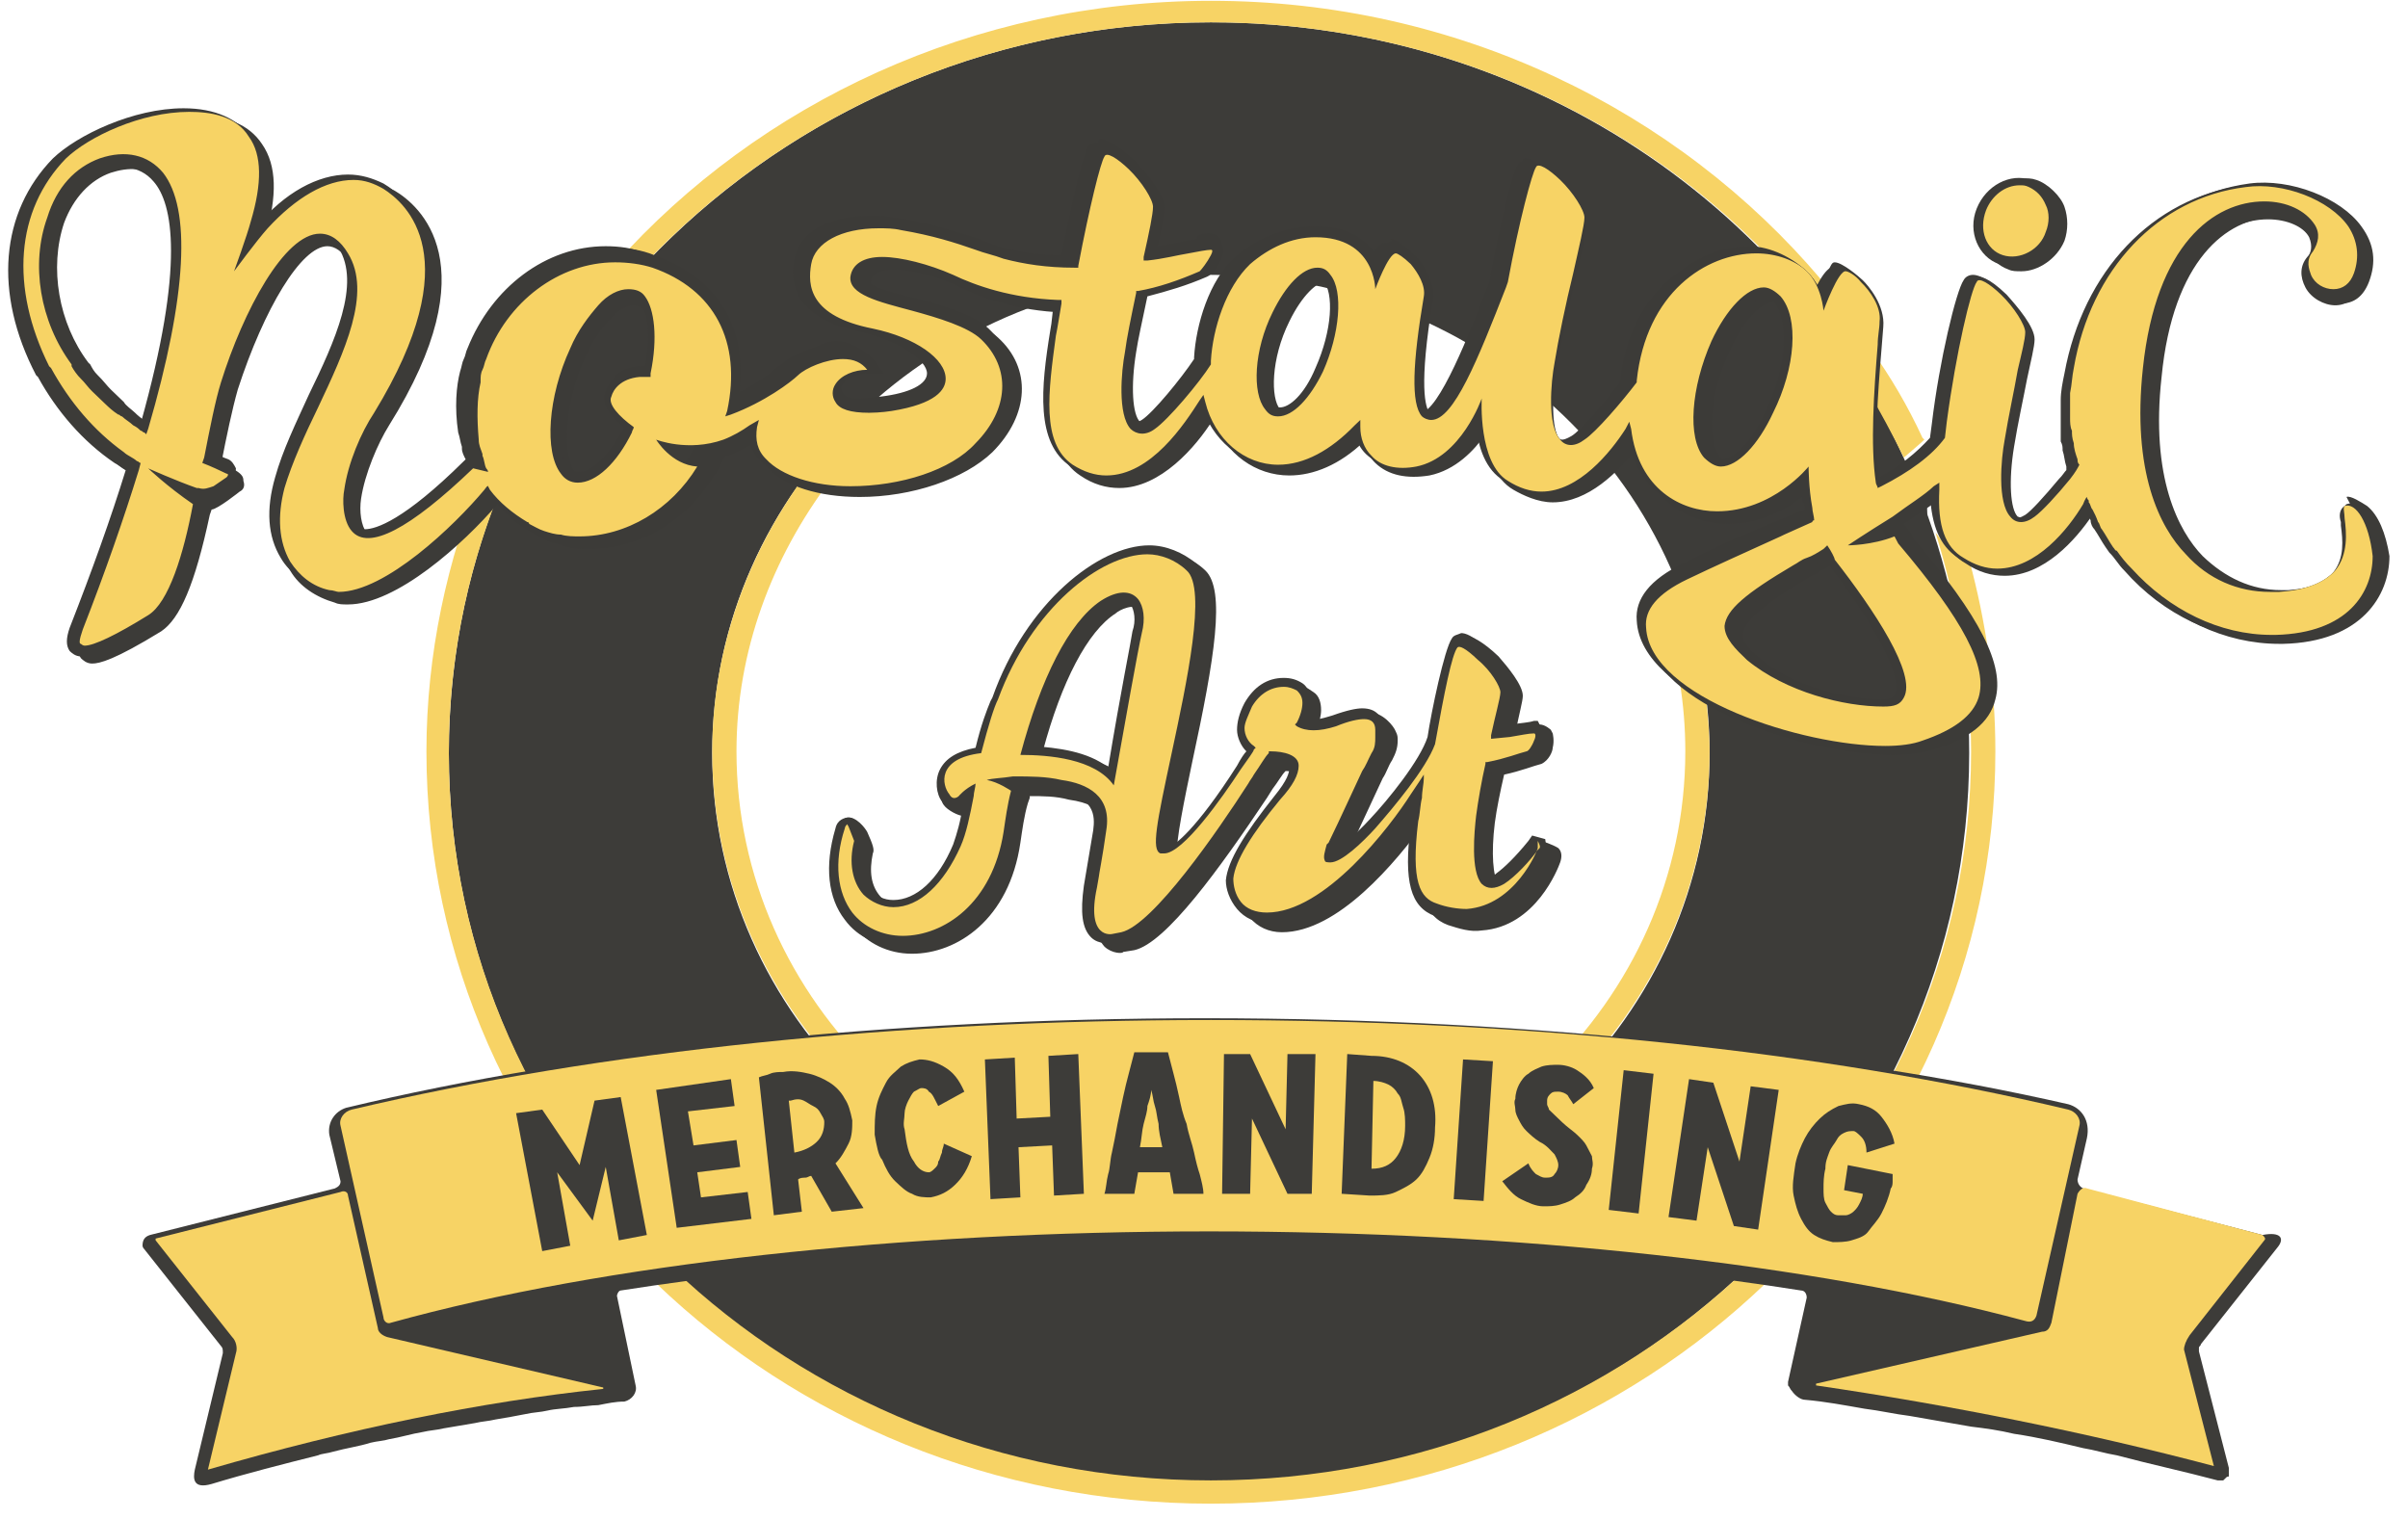 <svg xmlns="http://www.w3.org/2000/svg" fill="none" viewBox="0 0 111 70" height="70" width="111">
<path fill="#3D3C39" d="M55.818 1.028C36.446 1.028 20.69 16.138 20.69 34.716C20.69 53.294 36.36 68.321 55.732 68.321C75.104 68.321 90.773 53.294 90.773 34.716C90.773 30.917 90.085 27.202 88.879 23.817C88.793 23.651 88.879 23.404 88.793 23.238C88.707 23.156 88.621 23.156 88.535 22.991C83.713 10.193 70.885 1.028 55.818 1.028ZM55.818 56.761C43.162 56.761 32.83 46.853 32.83 34.716C32.83 22.578 43.162 12.67 55.818 12.67C68.474 12.67 78.806 22.578 78.806 34.716C78.806 46.853 68.474 56.761 55.818 56.761Z"></path>
<path fill="#F7D365" d="M29.558 12.339C36.016 5.404 45.4 1.028 55.818 1.028C66.322 1.028 75.793 5.486 82.164 12.505C82.25 12.587 82.422 12.67 82.508 12.752C82.68 12.917 82.853 13.165 82.939 13.33C83.111 13.578 83.283 13.743 83.455 13.991C83.627 13.661 83.8 13.248 83.972 12.917C77.342 5.073 67.183 0.037 55.818 0.037C44.884 0.037 34.982 4.743 28.353 12.174C28.783 12.174 29.128 12.257 29.558 12.339Z"></path>
<path fill="#F7D365" d="M89.224 24.56C90.171 27.615 90.86 31.33 90.86 34.633C90.86 53.211 75.19 68.239 55.818 68.239C36.446 68.239 20.69 53.294 20.69 34.716C20.69 30.587 21.465 26.624 22.929 22.908C22.843 22.826 22.756 22.743 22.67 22.578L22.584 22.413C22.412 22.248 22.326 22 22.24 21.835C20.604 25.798 19.657 30.174 19.657 34.633C19.657 53.789 35.843 69.312 55.818 69.312C75.793 69.312 91.979 53.789 91.979 34.633C91.979 31.578 91.548 28.688 90.773 25.798C90.429 25.716 90.171 25.385 89.826 25.138C89.654 25.22 89.396 24.725 89.224 24.56Z"></path>
<path fill="#F7D365" d="M77.428 31.413C77.601 32.486 77.687 33.56 77.687 34.633C77.687 46.193 67.872 55.605 55.818 55.605C43.764 55.605 33.949 46.193 33.949 34.633C33.949 30.009 35.585 25.716 38.254 22.165C37.824 22.165 37.393 22.083 37.049 22C34.466 25.55 32.83 29.927 32.83 34.633C32.83 46.771 43.162 56.679 55.818 56.679C68.474 56.679 78.806 46.771 78.806 34.633C78.806 33.807 78.72 32.899 78.634 32.073C78.203 31.908 77.773 31.661 77.428 31.413Z"></path>
<path fill="#F7D365" d="M88.707 20.266L88.621 20.183C87.932 18.697 87.157 17.376 86.21 16.055C86.124 16.633 86.124 17.211 86.038 17.872C86.641 18.945 87.243 20.018 87.76 21.092C87.846 21.009 88.449 20.514 88.707 20.266Z"></path>
<path fill="#3C3B38" d="M92.582 12.422C92.754 12.505 92.926 12.505 93.184 12.505C93.959 12.505 94.82 11.927 95.164 11.101C95.337 10.605 95.337 10.027 95.164 9.532C94.992 9.037 94.389 8.459 93.873 8.294C92.926 7.963 91.979 8.789 91.548 9.78C91.118 10.936 91.634 12.092 92.582 12.422Z"></path>
<path fill="#3C3B38" d="M109.112 23.321C108.854 23.156 108.337 22.826 108.165 22.908L108.337 23.238L108.251 23.321C108.079 23.486 108.165 23.651 108.165 24.147C108.251 24.807 108.337 25.633 107.821 26.294C107.39 26.789 106.615 27.119 105.496 27.202C105.41 27.202 105.238 27.202 105.152 27.202C103.774 27.202 102.569 26.624 101.536 25.633C100.416 24.477 99.125 22 99.641 17.376C100.158 12.009 102.655 10.027 104.807 10.027C105.668 10.027 106.443 10.358 106.701 10.853C106.874 11.184 106.788 11.514 106.615 11.761C106.271 12.174 106.271 12.752 106.529 13.165C106.788 13.661 107.39 13.991 107.907 13.991C108.51 13.991 108.94 13.661 109.198 13C109.543 12.092 109.457 11.266 108.854 10.44C107.907 9.119 105.582 8.211 103.688 8.459C99.469 9.037 96.198 12.422 95.423 17.128C95.337 17.541 95.337 17.954 95.251 18.367C95.251 18.45 95.251 18.532 95.251 18.615V18.78C95.251 19.027 95.251 19.275 95.251 19.605C95.251 19.771 95.251 19.936 95.251 20.101V20.349C95.251 20.514 95.251 20.596 95.337 20.762C95.337 21.009 95.423 21.257 95.509 21.505V21.587C95.423 21.752 95.423 21.752 95.337 21.917L95.078 22.165C94.476 22.908 93.873 23.486 93.615 23.734C93.184 23.982 93.098 23.817 93.012 23.817C92.668 23.486 92.582 22.165 92.84 20.596C93.012 19.523 93.27 18.367 93.442 17.459C93.615 16.633 93.787 15.973 93.787 15.642C93.787 15.064 93.012 14.156 92.495 13.578C91.634 12.752 91.29 12.752 91.118 12.752C90.946 12.752 90.773 12.835 90.687 13C90.343 13.495 89.568 16.716 89.224 19.605L89.138 20.266C88.535 20.927 87.76 21.587 86.641 22.165C86.382 20.514 86.555 18.202 86.727 16.138L86.813 15.064C86.899 14.073 86.124 13.165 85.866 12.917C85.694 12.752 84.919 12.092 84.574 12.092C84.402 12.092 84.402 12.257 83.886 13.33C83.713 13 83.541 12.752 83.283 12.505C82.68 11.927 81.647 11.349 80.614 11.349C78.117 11.349 75.276 13.495 74.759 17.706C74.071 18.697 72.951 19.936 72.521 20.183C72.09 20.431 72.004 20.266 71.918 20.266C71.574 19.936 71.488 18.615 71.746 17.046C71.918 15.973 72.263 14.404 72.607 12.917C72.951 11.514 73.124 10.688 73.124 10.358C73.124 9.78 72.349 8.872 71.832 8.294C70.971 7.468 70.368 7.22 70.282 7.303C70.11 7.303 70.196 7.633 70.11 7.798C69.852 8.211 69.249 10.853 68.819 13.165L69.077 13.33C68.302 15.395 66.838 19.11 65.977 19.11C65.891 19.11 65.891 19.11 65.891 19.027C65.719 18.78 65.375 17.872 66.064 13.743C66.15 13 65.633 12.257 65.375 11.927C65.203 11.761 64.514 11.018 64.083 11.018L64.169 11.101C63.997 11.101 63.911 11.266 63.567 12.009C63.481 11.761 63.308 11.514 63.05 11.266C62.533 10.771 61.759 10.44 60.812 10.44C59.606 10.44 58.401 10.936 57.454 11.844C56.248 13 55.646 14.982 55.56 16.468V16.55C54.957 17.459 53.579 19.027 53.149 19.358C52.718 19.605 52.632 19.44 52.546 19.44C52.202 19.11 52.116 17.789 52.374 16.22C52.46 15.642 52.632 14.899 52.891 13.661C53.838 13.413 54.699 13.165 55.646 12.752C55.99 12.587 56.248 12.092 56.334 11.844C56.421 11.596 56.421 11.514 56.334 11.266C56.248 11.018 56.248 10.688 55.474 10.771C54.957 10.853 55.387 11.101 54.785 11.266C54.354 11.349 53.924 11.431 53.321 11.514C53.579 10.523 53.666 9.78 53.666 9.532C53.666 8.954 52.891 8.046 52.374 7.468C51.513 6.642 50.91 6.394 50.738 6.394C50.566 6.394 50.652 6.725 50.566 6.89C50.308 7.303 49.705 9.945 49.361 11.844C48.155 11.844 47.208 11.679 46.347 11.431C45.917 11.349 45.572 11.184 45.142 11.018C44.109 10.688 43.075 10.358 41.612 10.11C41.267 10.027 40.923 10.027 40.579 10.027C38.684 10.027 37.307 10.771 37.049 12.009C36.704 13.826 37.737 14.899 40.148 15.395C41.956 15.807 43.248 16.633 43.162 17.294C43.162 17.789 42.387 18.202 41.009 18.367C40.923 18.367 40.493 18.45 40.062 18.45C39.459 18.45 39.029 18.367 38.857 18.119C38.771 17.954 38.771 17.789 38.857 17.706C39.029 17.459 39.459 17.211 39.976 17.211H40.751L40.32 16.633C39.976 16.22 39.201 15.725 38.598 15.725C37.651 15.725 36.963 16.468 36.532 16.798C36.188 17.046 35.241 17.789 34.035 18.367C34.552 15.229 33.174 12.835 30.161 11.761C29.558 11.514 28.956 11.431 28.353 11.431C25.598 11.431 23.101 13.33 21.982 16.138C21.895 16.303 21.895 16.468 21.809 16.633C21.723 16.798 21.723 16.963 21.637 17.211C21.551 17.872 21.379 18.862 21.551 20.018C21.551 20.266 21.637 20.431 21.723 20.679V20.762C21.809 20.927 21.809 21.092 21.895 21.257V21.587C19.054 24.312 17.849 24.725 17.332 24.725C17.16 24.725 16.988 24.642 16.902 24.56C16.644 24.229 16.558 23.569 16.644 22.991C16.816 21.835 17.419 20.431 17.935 19.605C22.584 12.174 19.313 9.45 18.193 8.789C17.677 8.541 17.16 8.376 16.558 8.376C15.18 8.376 13.63 9.202 12.339 10.771C12.339 10.771 12.339 10.771 12.253 10.853C12.769 9.037 12.769 7.633 12.08 6.642C11.478 5.734 10.445 5.321 8.981 5.321C6.656 5.321 4.073 6.477 2.954 7.633C0.457 10.11 0.199 13.908 2.179 17.624L2.265 17.706C3.126 19.275 4.332 20.679 5.795 21.67C5.968 21.752 6.14 21.917 6.312 22C5.623 24.229 4.762 26.706 3.729 29.266C3.557 29.762 3.557 30.092 3.729 30.34C3.815 30.422 3.987 30.587 4.246 30.587C4.59 30.587 5.279 30.422 7.431 29.101C8.292 28.523 8.981 26.954 9.67 23.734L9.756 23.486C10.014 23.486 11.047 22.661 11.047 22.661C11.22 22.578 11.306 22.413 11.22 22.165C11.22 22 11.22 21.752 10.1 21.34C9.842 21.257 10.445 21.587 10.186 21.422C10.445 20.101 10.703 18.862 10.961 17.954C12.166 14.239 13.889 11.349 15.094 11.349C15.438 11.349 15.783 11.596 16.041 12.009C17.074 13.661 15.869 16.22 14.663 18.78C14.061 20.018 13.458 21.34 13.114 22.578C12.683 24.064 12.769 25.303 13.372 26.294C13.802 27.037 14.577 27.532 15.438 27.78C15.61 27.862 15.783 27.862 16.041 27.862C18.279 27.862 21.379 25.055 22.929 23.238C23.359 23.734 23.876 24.229 24.565 24.56L24.651 24.642C24.909 24.725 25.081 24.89 25.339 24.973C25.598 25.055 25.942 25.138 26.2 25.22C26.459 25.303 26.803 25.303 27.148 25.303C29.472 25.303 31.625 24.064 32.916 21.917L33.002 21.835C33.088 21.67 33.26 21.34 33.433 21.009C33.605 21.009 33.777 20.927 33.949 20.844C34.294 20.679 34.638 20.514 34.896 20.349C34.896 20.762 35.068 21.174 35.413 21.587C36.188 22.413 37.737 22.908 39.632 22.908C42.042 22.908 44.453 22.083 45.745 20.844C47.467 19.11 47.553 16.963 46.003 15.56C45.314 14.899 43.85 14.486 42.645 14.156C41.44 13.826 40.062 13.495 40.148 13C40.148 12.67 40.493 12.422 41.181 12.422C42.042 12.422 43.248 12.752 44.281 13.248C45.314 13.743 46.864 14.321 49.016 14.404C48.93 14.816 48.844 15.229 48.844 15.642C48.5 18.284 48.155 20.844 49.791 21.917C50.394 22.33 50.996 22.495 51.599 22.495C53.493 22.495 55.129 20.596 55.904 19.358C56.507 20.927 57.884 21.917 59.434 21.917C60.553 21.917 61.759 21.422 62.878 20.349C62.964 20.762 63.136 21.092 63.395 21.34C63.997 21.917 64.858 22.083 65.891 21.917C67.097 21.67 67.958 20.762 68.474 20.018C68.56 21.009 68.905 22.083 69.766 22.578C70.196 22.826 70.885 23.156 71.574 23.156C73.21 23.156 74.587 21.752 75.448 20.679C76.051 23.238 78.031 24.147 79.667 24.147C81.389 24.147 82.766 23.238 83.455 22.578C83.455 22.908 83.541 23.238 83.541 23.569C83.541 23.651 83.541 23.817 83.627 23.899L82.422 24.395C80.786 25.138 79.323 25.798 78.031 26.376C76.481 27.119 75.793 28.027 75.879 29.018C76.051 32.569 83.455 34.798 87.243 34.798C88.018 34.798 88.621 34.716 89.138 34.55C90.773 34.055 91.721 33.312 91.979 32.239C92.409 30.67 91.29 28.44 88.191 24.807C88.191 24.725 88.104 24.642 88.018 24.477L87.76 24.147C88.363 23.734 88.879 23.404 89.31 23.073C89.31 24.56 89.74 25.468 90.601 25.963C91.204 26.376 91.807 26.541 92.409 26.541C94.217 26.541 95.681 24.89 96.456 23.734C96.542 23.899 96.628 24.064 96.714 24.229C96.8 24.395 96.8 24.477 96.886 24.642C97.059 24.89 97.231 25.22 97.403 25.468L97.575 25.633C97.747 25.963 98.006 26.211 98.264 26.459C100.072 28.523 102.569 29.679 105.066 29.679H105.238C108.854 29.596 110.145 27.45 110.145 25.633C109.973 24.56 109.629 23.734 109.112 23.321ZM84.747 26.294C88.104 30.752 87.932 31.991 87.76 32.239C87.76 32.321 87.674 32.486 87.243 32.486C85.522 32.486 83.025 31.826 81.217 30.422C80.7 30.009 80.27 29.596 80.356 29.183C80.442 28.605 81.303 27.862 83.369 26.624C83.541 26.541 83.713 26.459 83.972 26.294C84.144 26.211 84.402 26.046 84.574 25.963C84.66 26.211 84.747 26.294 84.747 26.294ZM81.819 19.11C81.13 20.679 80.27 21.34 79.753 21.34C79.581 21.34 79.409 21.257 79.323 21.092C78.72 20.431 78.72 18.284 79.753 16.138C80.442 14.569 81.303 13.908 81.819 13.908C81.992 13.908 82.164 13.991 82.25 14.156C82.853 14.899 82.853 16.963 81.819 19.11ZM60.984 17.211C60.381 18.45 59.692 19.027 59.348 19.027C59.262 19.027 59.09 18.945 59.004 18.862C58.573 18.367 58.573 16.55 59.434 14.816C60.037 13.578 60.725 13 61.07 13C61.156 13 61.328 13.083 61.414 13.165C61.845 13.743 61.845 15.56 60.984 17.211ZM29.903 17.211C29.128 17.294 28.525 17.706 28.267 18.367C28.009 18.945 28.525 19.605 29.128 20.018C28.439 21.422 27.578 22.083 27.061 22.083C26.889 22.083 26.717 22 26.545 21.835C25.942 21.092 25.942 18.78 26.975 16.468C27.32 15.725 27.75 15.064 28.181 14.651C28.525 14.239 28.956 14.073 29.214 14.073C29.386 14.073 29.558 14.156 29.73 14.321C30.161 14.734 30.247 15.89 29.989 17.294C29.989 17.211 29.989 17.211 29.903 17.211ZM5.107 7.963C5.881 7.716 6.829 7.633 7.517 8.459C8.378 9.532 8.895 12.339 6.915 19.605L6.829 19.523C6.656 19.358 6.484 19.275 6.312 19.11L6.226 19.027C6.054 18.862 5.795 18.697 5.709 18.532C5.451 18.284 5.279 18.119 5.107 17.954C4.934 17.789 4.762 17.541 4.504 17.294C4.332 17.128 4.246 16.963 4.159 16.798L4.073 16.716C2.696 14.899 2.265 12.339 2.954 10.275C3.385 9.119 4.159 8.294 5.107 7.963Z"></path>
<path fill="#3C3B38" d="M71.057 38.761L70.971 39.174C70.368 39.917 69.852 40.413 69.507 40.661C69.163 40.908 69.077 40.743 69.077 40.743C68.819 40.413 68.733 39.34 68.905 37.936C68.991 37.275 69.163 36.45 69.335 35.706C70.11 35.541 70.713 35.294 71.057 35.211C71.402 35.046 71.574 34.633 71.574 34.468C71.66 34.138 71.574 33.807 71.574 33.807L71.488 33.642C71.488 33.642 71.229 33.395 70.971 33.395C70.713 33.395 70.627 33.725 70.11 33.807H69.852C70.024 32.899 70.196 32.321 70.196 32.073C70.196 31.578 69.507 30.752 69.077 30.257C68.388 29.596 67.785 29.266 67.613 29.349C67.441 29.349 67.613 29.679 67.527 29.844C67.183 30.34 66.58 33.229 66.408 34.385C66.064 35.211 65.116 36.532 63.739 38.184C63.136 38.844 62.447 39.422 62.103 39.587C62.103 39.505 62.189 39.34 62.189 39.257V39.174C62.792 37.936 63.308 36.78 63.739 35.872C63.911 35.624 63.997 35.294 64.169 35.046C64.342 34.716 64.428 34.468 64.428 34.138C64.428 33.972 64.428 33.89 64.342 33.725C64.255 33.477 63.739 32.816 63.05 32.816C62.792 32.816 62.62 33.147 61.931 33.395C61.414 33.56 60.984 33.642 60.725 33.56C60.812 33.312 60.898 32.982 60.898 32.734C60.898 32.404 60.812 32.073 60.553 31.908C60.295 31.743 59.864 31.413 59.52 31.413C58.745 31.413 58.315 32.073 57.884 32.816C57.626 33.229 57.54 33.642 57.54 34.055C57.54 34.468 57.712 34.798 57.97 35.046C57.884 35.128 57.798 35.294 57.712 35.459L57.454 35.624C55.56 38.514 54.526 39.34 54.354 39.34H54.268C54.182 38.844 54.613 36.78 54.957 35.128C55.99 30.34 56.507 27.202 55.56 26.294C54.957 25.716 54.182 25.468 53.407 25.468C51.083 25.468 47.725 28.11 46.175 32.486L46.089 32.651C45.917 33.064 45.658 33.725 45.4 34.798C44.625 34.963 44.023 35.294 43.764 35.789C43.506 36.284 43.248 36.78 43.506 37.11C43.678 37.358 44.195 37.605 44.367 37.605C44.539 37.605 44.711 37.605 44.797 37.523C44.625 38.184 44.539 38.844 44.367 39.257C43.678 40.826 42.645 41.816 41.612 41.816C41.181 41.816 40.837 41.651 40.579 41.321C40.148 40.826 40.062 40.165 40.234 39.34C40.32 39.174 40.234 38.927 39.976 38.349C39.89 38.184 39.459 37.605 39.029 37.688C38.684 37.771 38.857 38.266 38.943 38.514C38.426 40.248 38.598 41.651 39.373 42.725C39.976 43.468 40.923 43.963 42.042 43.963C44.109 43.963 46.519 42.395 47.036 38.844C47.122 38.266 47.208 37.605 47.38 37.028L47.467 36.78C47.467 36.78 47.467 36.78 47.467 36.697C48.069 36.697 48.672 36.697 49.275 36.862C51.083 37.11 51.083 38.018 50.996 38.679L50.566 41.239C50.308 42.395 50.48 43.138 50.91 43.633C51.255 43.963 51.771 43.963 51.771 43.881L52.288 43.798C53.752 43.468 56.248 40 58.401 36.78L58.659 36.367C58.917 36.037 59.09 35.706 59.262 35.541C59.778 35.541 60.037 35.706 60.037 35.789C60.037 35.954 59.951 36.367 59.348 37.11C57.97 38.761 57.196 40.083 57.109 40.991C57.023 41.486 57.196 41.899 57.626 42.312C57.97 42.725 58.487 42.972 59.09 42.972C61.672 42.972 64.342 39.752 65.719 37.853C65.719 38.018 65.633 38.266 65.633 38.431C65.289 41.073 65.633 42.229 66.752 42.642C67.269 42.807 67.785 42.972 68.302 42.89C70.799 42.725 71.832 40 71.918 39.752C72.004 39.505 72.004 39.257 71.832 39.092C71.574 38.927 71.057 38.761 71.057 38.761ZM51.427 28.275C51.599 28.11 52.288 27.78 52.632 28.11C52.804 28.358 52.891 28.771 52.718 29.349C52.546 29.927 52.202 31.991 51.599 35.624C50.652 34.963 49.275 34.716 48.069 34.633C48.93 31.413 50.136 29.101 51.427 28.275Z"></path>
<path fill="#3D3C39" d="M92.323 11.761C93.098 12.009 94.045 11.514 94.303 10.688C94.476 10.275 94.476 9.78 94.303 9.45C94.131 9.037 93.873 8.789 93.529 8.624C93.356 8.541 93.27 8.541 93.098 8.541C92.409 8.541 91.807 9.037 91.548 9.697C91.204 10.605 91.548 11.514 92.323 11.761Z"></path>
<path fill="#3C3B38" d="M92.754 12.257C92.582 12.257 92.323 12.257 92.151 12.174C91.204 11.844 90.687 10.688 91.118 9.615C91.548 8.541 92.668 7.963 93.615 8.294C94.131 8.459 94.476 8.789 94.648 9.284C94.82 9.78 94.82 10.275 94.648 10.853C94.39 11.679 93.529 12.257 92.754 12.257ZM92.409 11.431C92.926 11.596 93.615 11.266 93.873 10.605C93.959 10.275 94.045 9.945 93.873 9.615C93.787 9.367 93.529 9.119 93.27 9.037C92.668 8.872 92.065 9.202 91.807 9.862C91.634 10.523 91.893 11.184 92.409 11.431Z"></path>
<path fill="#3D3C39" d="M108.079 23.321C107.993 23.404 108.079 23.651 108.079 23.899C108.165 24.56 108.251 25.55 107.649 26.294C107.132 26.872 106.271 27.202 105.066 27.285C104.893 27.285 104.807 27.285 104.635 27.285C103.172 27.285 101.794 26.706 100.761 25.55C99.555 24.312 98.264 21.752 98.781 16.963C99.383 11.266 102.052 9.284 104.377 9.284C105.41 9.284 106.271 9.697 106.701 10.358C106.96 10.771 106.874 11.184 106.615 11.596C106.271 12.009 106.443 12.422 106.529 12.67C106.701 13.083 107.132 13.33 107.562 13.33C107.993 13.33 108.337 13.083 108.51 12.587C108.768 11.844 108.682 11.101 108.251 10.44C107.39 9.202 105.238 8.376 103.516 8.624C99.469 9.119 96.37 12.422 95.595 16.963C95.509 17.376 95.509 17.706 95.423 18.119C95.423 18.284 95.423 18.367 95.423 18.532C95.423 18.78 95.423 19.028 95.423 19.275C95.423 19.44 95.423 19.688 95.509 19.853C95.509 20.018 95.509 20.183 95.595 20.431C95.595 20.679 95.681 20.927 95.767 21.174C95.767 21.257 95.767 21.34 95.853 21.422C95.767 21.587 95.681 21.752 95.423 22.083C94.82 22.826 94.131 23.569 93.787 23.817C93.356 24.147 92.926 24.147 92.668 23.817C92.065 23.156 92.237 21.174 92.409 20.266C92.582 19.193 92.84 18.037 93.012 17.046C93.184 16.303 93.356 15.642 93.356 15.312C93.356 14.982 92.84 14.156 92.237 13.578C91.721 13.083 91.204 12.752 91.118 13C90.86 13.33 90.171 16.22 89.74 19.44L89.654 20.183C89.052 21.009 88.018 21.752 86.727 22.413L86.555 22.495C86.555 22.413 86.469 22.33 86.469 22.248C86.21 20.514 86.382 18.037 86.555 15.89C86.555 15.477 86.641 15.147 86.641 14.817C86.727 14.156 86.21 13.413 85.78 13C85.522 12.67 85.177 12.505 85.091 12.505C84.747 12.422 84.058 14.321 84.058 14.321C84.058 14.321 83.972 13.165 83.283 12.505C82.766 12.009 81.905 11.679 80.958 11.679C78.634 11.679 75.879 13.495 75.448 17.541V17.624C74.759 18.532 73.554 19.936 73.037 20.266C72.607 20.596 72.176 20.596 71.918 20.266C71.316 19.606 71.488 17.624 71.66 16.716C71.832 15.642 72.176 13.991 72.521 12.587C72.779 11.431 73.037 10.358 73.037 10.028C73.037 9.697 72.521 8.872 71.918 8.294C71.402 7.798 70.885 7.468 70.799 7.716C70.627 7.963 70.024 10.193 69.507 13L69.421 13.248C68.13 16.55 67.011 19.358 65.977 19.358C65.805 19.358 65.633 19.275 65.547 19.193C65.03 18.615 65.117 16.716 65.633 13.661C65.719 13.165 65.375 12.587 65.03 12.174C64.686 11.844 64.428 11.679 64.342 11.679C63.997 11.679 63.395 13.33 63.395 13.33C63.395 13.33 63.395 10.936 60.639 10.936C59.52 10.936 58.487 11.431 57.626 12.174C56.507 13.248 55.904 15.147 55.818 16.633V16.798C55.301 17.624 53.838 19.358 53.235 19.771C52.804 20.101 52.374 20.018 52.116 19.771C51.513 19.11 51.685 17.128 51.858 16.22C51.944 15.56 52.116 14.734 52.374 13.495V13.413H52.46C53.407 13.248 54.354 12.918 55.301 12.505C55.388 12.422 55.646 12.092 55.818 11.761C55.904 11.596 55.904 11.514 55.818 11.514C55.646 11.514 55.215 11.596 54.785 11.679C54.268 11.761 53.666 11.927 52.891 12.009H52.718V11.844C52.977 10.688 53.149 9.862 53.149 9.532C53.149 9.202 52.632 8.376 52.03 7.798C51.513 7.303 50.996 6.973 50.91 7.22C50.738 7.468 50.222 9.532 49.705 12.257V12.339H49.533C48.241 12.339 47.208 12.174 46.261 11.927C45.831 11.761 45.4 11.679 44.97 11.514C44.023 11.184 42.989 10.853 41.526 10.605C41.181 10.523 40.837 10.523 40.493 10.523C38.771 10.523 37.565 11.184 37.393 12.174C37.221 13.165 37.307 14.569 40.234 15.147C42.215 15.56 43.592 16.55 43.592 17.459C43.592 17.954 43.162 18.615 41.095 18.945C41.095 18.945 40.579 19.028 40.062 19.028C39.201 19.028 38.685 18.862 38.512 18.532C38.34 18.284 38.34 17.954 38.512 17.706C38.771 17.294 39.373 17.046 39.976 17.046C39.718 16.716 39.373 16.55 38.857 16.55C38.082 16.55 37.135 16.963 36.79 17.294C36.446 17.624 35.241 18.532 33.691 19.11L33.433 19.193L33.519 18.945C34.208 15.725 32.916 13.33 30.075 12.339C29.558 12.174 28.956 12.092 28.353 12.092C25.77 12.092 23.359 13.908 22.412 16.55C22.326 16.716 22.326 16.881 22.24 17.046C22.154 17.211 22.154 17.376 22.154 17.541C22.154 17.541 22.154 17.541 22.154 17.624C21.982 18.367 21.982 19.275 22.068 20.266C22.068 20.514 22.154 20.679 22.24 20.927V21.009C22.326 21.174 22.326 21.422 22.412 21.587C22.412 21.587 22.498 21.67 22.498 21.752L21.809 21.587C18.882 24.395 16.988 25.385 16.213 24.477C15.783 23.982 15.783 22.991 15.869 22.578C16.041 21.34 16.644 19.936 17.246 19.028C21.637 11.844 18.71 9.367 17.677 8.706C17.246 8.459 16.816 8.294 16.299 8.294C15.008 8.294 13.63 9.119 12.339 10.523C11.822 11.101 10.789 12.505 10.789 12.505C10.789 12.505 11.392 10.853 11.564 10.193C12.081 8.459 12.081 7.138 11.478 6.312C10.875 5.321 9.67 5.156 8.723 5.156C6.484 5.156 4.073 6.312 3.04 7.303C0.716 9.697 0.457 13.248 2.265 16.881L2.351 16.963C3.212 18.532 4.332 19.853 5.709 20.844C5.881 21.009 6.14 21.092 6.312 21.257C6.398 21.257 6.398 21.34 6.484 21.34L6.398 21.67C5.709 23.899 4.848 26.376 3.815 29.018C3.643 29.514 3.643 29.679 3.729 29.679C3.729 29.679 3.815 29.762 3.901 29.762C4.332 29.762 5.365 29.266 6.829 28.358C7.776 27.78 8.464 25.55 8.895 23.239L9.067 22.495H9.153C9.411 22.578 9.584 22.495 9.842 22.413L10.445 22C10.531 21.918 10.531 21.835 10.445 21.835C10.1 21.67 9.756 21.505 9.325 21.34L9.411 21.092C9.67 19.771 9.928 18.45 10.186 17.624C11.22 14.321 13.114 10.771 14.749 10.771C15.266 10.771 15.697 11.101 16.041 11.679C17.16 13.495 15.869 16.22 14.663 18.78C14.061 20.018 13.458 21.34 13.114 22.495C12.769 23.817 12.855 24.973 13.372 25.881C13.802 26.541 14.405 27.037 15.18 27.202C15.352 27.202 15.524 27.285 15.611 27.285C17.763 27.285 20.948 24.229 22.326 22.578C22.498 22.33 22.498 22.413 22.498 22.413L22.584 22.578C23.015 23.156 23.617 23.651 24.306 24.064C24.306 24.064 24.392 24.064 24.392 24.147C24.565 24.229 24.823 24.395 25.081 24.477C25.34 24.56 25.598 24.642 25.856 24.642C26.114 24.725 26.459 24.725 26.717 24.725C28.869 24.725 30.936 23.486 32.141 21.505C32.313 21.257 32.658 20.596 32.658 20.431C32.658 20.431 32.916 20.431 33.346 20.266C33.777 20.101 34.208 19.853 34.552 19.605L34.982 19.358L34.896 19.688C34.81 20.266 34.896 20.762 35.327 21.174C36.016 21.918 37.479 22.413 39.201 22.413C41.526 22.413 43.85 21.67 44.97 20.431C46.519 18.862 46.605 16.963 45.228 15.642C44.625 15.064 43.248 14.651 42.042 14.321C40.493 13.908 39.115 13.578 39.201 12.752C39.287 12.174 39.804 11.844 40.665 11.844C41.526 11.844 42.817 12.174 43.937 12.67C44.97 13.165 46.605 13.743 48.758 13.826H48.93V13.991C48.844 14.486 48.758 15.064 48.672 15.477C48.328 18.037 47.983 20.431 49.447 21.422C49.963 21.752 50.48 21.918 50.996 21.918C53.063 21.918 54.613 19.523 55.301 18.45L55.474 18.202L55.56 18.532C55.99 20.266 57.368 21.422 58.917 21.422C60.123 21.422 61.328 20.762 62.447 19.605L62.706 19.358V19.688C62.706 20.183 62.878 20.679 63.222 21.009C63.653 21.505 64.428 21.67 65.289 21.505C67.355 21.092 68.302 18.367 68.302 18.367C68.302 18.367 68.13 21.34 69.507 22.165C70.024 22.495 70.541 22.661 71.057 22.661C72.779 22.661 74.243 20.844 74.932 19.771L75.104 19.44L75.19 19.771C75.534 22.578 77.514 23.569 79.15 23.569C81.733 23.569 83.369 21.505 83.369 21.505C83.369 21.505 83.369 22.495 83.541 23.404C83.541 23.569 83.627 23.817 83.627 23.982C83.627 23.982 83.541 23.982 83.541 24.064L82.25 24.642L82.078 24.725C80.442 25.468 78.978 26.128 77.773 26.706C76.395 27.367 75.793 28.11 75.879 28.936C76.051 32.156 83.111 34.385 86.899 34.385C87.588 34.385 88.191 34.303 88.621 34.138C90.085 33.642 90.946 32.982 91.204 32.156C91.635 30.752 90.515 28.606 87.502 25.055C87.502 25.055 87.416 24.89 87.33 24.725L86.899 24.064C86.985 23.982 87.157 23.899 87.243 23.817C88.018 23.239 88.707 22.826 89.138 22.413L89.396 22.248V22.578C89.31 24.229 89.654 25.22 90.515 25.716C91.032 26.046 91.548 26.211 92.065 26.211C93.873 26.211 95.337 24.395 96.025 23.239C96.025 23.239 96.112 22.991 96.198 22.908C96.198 22.991 96.284 23.073 96.284 23.073V23.156C96.37 23.239 96.37 23.404 96.456 23.486C96.542 23.651 96.628 23.817 96.714 24.064C96.8 24.147 96.8 24.312 96.886 24.395C97.059 24.642 97.231 24.973 97.403 25.22C97.489 25.303 97.489 25.385 97.575 25.385C97.747 25.633 98.006 25.963 98.264 26.211C99.986 28.11 102.311 29.266 104.721 29.266H104.893C108.251 29.183 109.371 27.285 109.371 25.633C109.198 24.064 108.596 23.156 108.079 23.321ZM6.829 19.771L6.742 20.018L6.656 19.936C6.57 19.936 6.57 19.853 6.484 19.853C6.398 19.771 6.312 19.688 6.14 19.605C5.968 19.44 5.795 19.358 5.623 19.193C5.537 19.193 5.537 19.11 5.451 19.11C5.193 18.945 5.02 18.78 4.848 18.615C4.59 18.367 4.332 18.119 4.246 18.037C4.073 17.872 3.901 17.624 3.729 17.459C3.557 17.294 3.385 17.046 3.299 16.881C3.299 16.881 3.299 16.881 3.299 16.798C1.835 14.817 1.404 12.174 2.179 10.028C2.61 8.624 3.471 7.716 4.59 7.303C5.795 6.89 6.829 7.138 7.517 7.963C8.809 9.615 8.637 13.578 6.829 19.771ZM29.989 17.211V17.376H29.644C29.558 17.376 29.558 17.376 29.472 17.376C28.611 17.459 28.267 17.954 28.181 18.284C28.009 18.615 28.525 19.193 29.214 19.688C29.214 19.771 29.128 19.853 29.128 19.936C28.439 21.34 27.492 22.248 26.631 22.248C26.287 22.248 26.028 22.083 25.856 21.835C25.081 20.844 25.253 18.284 26.287 16.055C26.631 15.229 27.148 14.569 27.578 14.073C28.009 13.578 28.525 13.33 28.956 13.33C29.3 13.33 29.558 13.413 29.73 13.661C30.161 14.239 30.333 15.56 29.989 17.211ZM60.984 17.128C60.381 18.367 59.606 19.193 58.917 19.193C58.659 19.193 58.487 19.11 58.315 18.862C57.712 18.119 57.798 16.138 58.659 14.404C59.262 13.165 60.037 12.339 60.725 12.339C60.984 12.339 61.156 12.422 61.328 12.67C61.931 13.413 61.759 15.395 60.984 17.128ZM81.733 19.028C81.044 20.514 80.097 21.505 79.323 21.505C79.064 21.505 78.806 21.34 78.548 21.092C77.773 20.183 77.945 17.872 78.892 15.725C79.581 14.239 80.528 13.248 81.303 13.248C81.561 13.248 81.819 13.413 82.078 13.661C82.939 14.651 82.766 16.963 81.733 19.028ZM87.76 32.156C87.588 32.486 87.33 32.569 86.813 32.569C85.005 32.569 82.336 31.908 80.528 30.422C80.011 29.927 79.495 29.431 79.495 28.853C79.581 28.11 80.442 27.367 82.68 26.046C82.853 25.963 83.025 25.798 83.283 25.716C83.541 25.633 83.8 25.468 84.058 25.303L84.23 25.138C84.402 25.385 84.575 25.716 84.575 25.798C86.382 28.11 88.363 31.083 87.76 32.156Z"></path>
<path fill="#3C3B38" d="M86.813 34.385C83.025 34.385 75.62 32.156 75.448 28.605C75.362 27.615 76.051 26.706 77.601 25.963C78.892 25.303 80.356 24.642 81.992 23.982L83.197 23.486C83.197 23.404 83.197 23.239 83.111 23.156C83.025 22.826 83.025 22.413 83.025 22.165C82.25 22.826 80.958 23.734 79.236 23.734C77.514 23.734 75.62 22.826 75.018 20.266C74.157 21.422 72.779 22.743 71.143 22.743C70.454 22.743 69.852 22.413 69.335 22.165C68.474 21.67 68.13 20.596 68.044 19.605C67.527 20.431 66.666 21.257 65.461 21.505C64.428 21.67 63.567 21.505 62.964 20.927C62.706 20.679 62.533 20.349 62.447 19.936C61.328 20.927 60.209 21.505 59.004 21.505C57.454 21.505 56.076 20.514 55.474 18.945C54.699 20.183 53.149 22.083 51.169 22.083C50.566 22.083 49.963 21.918 49.361 21.505C47.725 20.431 47.983 17.872 48.414 15.229C48.5 14.816 48.5 14.404 48.586 13.991C46.433 13.908 44.884 13.248 43.85 12.835C42.731 12.339 41.612 12.009 40.751 12.009C40.062 12.009 39.718 12.174 39.718 12.587C39.632 13.083 41.009 13.495 42.215 13.743C43.42 14.073 44.884 14.486 45.572 15.147C47.122 16.633 46.95 18.78 45.314 20.431C44.109 21.67 41.698 22.495 39.201 22.495C37.307 22.495 35.757 22 34.982 21.174C34.638 20.762 34.466 20.349 34.466 19.853C34.208 20.018 33.863 20.183 33.519 20.349C33.26 20.431 33.088 20.431 33.002 20.514C32.916 20.596 32.916 20.762 32.83 20.844L32.486 21.34C31.194 23.486 29.042 24.725 26.717 24.725C26.373 24.725 26.114 24.725 25.77 24.642C25.512 24.56 25.167 24.477 24.909 24.395C24.651 24.312 24.392 24.229 24.22 24.064L24.134 23.982C23.531 23.651 22.929 23.239 22.498 22.661C20.862 24.477 17.849 27.284 15.61 27.284C15.438 27.284 15.18 27.284 15.008 27.202C14.147 26.954 13.372 26.459 12.941 25.716C12.339 24.725 12.253 23.486 12.683 22C13.027 20.762 13.63 19.523 14.233 18.202C15.438 15.725 16.644 13.083 15.61 11.431C15.352 10.936 15.008 10.771 14.663 10.771C13.458 10.771 11.65 13.578 10.531 17.376C10.272 18.284 10.014 19.523 9.756 20.844C10.014 20.927 10.272 21.092 10.531 21.174C10.703 21.257 10.789 21.422 10.875 21.587C10.875 21.752 10.789 21.917 10.703 22.083L10.1 22.495C9.928 22.661 9.67 22.743 9.411 22.743L9.325 23.156C8.464 26.624 7.776 28.193 6.915 28.771C4.848 30.092 4.073 30.257 3.729 30.257C3.471 30.257 3.299 30.092 3.212 30.009C3.04 29.762 3.04 29.431 3.212 28.936C4.246 26.294 5.107 23.899 5.795 21.67C5.623 21.587 5.451 21.422 5.279 21.34C3.815 20.349 2.61 18.945 1.749 17.376L1.663 17.294C-0.318 13.495 0.027 9.78 2.438 7.303C3.557 6.229 6.14 4.991 8.464 4.991C9.928 4.991 10.961 5.486 11.564 6.312C12.167 7.303 12.253 8.706 11.736 10.523C11.736 10.523 11.736 10.44 11.822 10.44C13.114 8.872 14.663 8.046 16.041 8.046C16.644 8.046 17.16 8.211 17.677 8.459C18.796 9.119 21.982 11.844 17.419 19.275C16.902 20.101 16.299 21.505 16.127 22.661C16.041 23.239 16.041 23.899 16.385 24.229C16.471 24.312 16.644 24.395 16.816 24.395C17.332 24.395 18.624 23.982 21.379 21.257L21.465 21.174C21.379 21.009 21.293 20.844 21.293 20.679V20.596C21.207 20.349 21.207 20.183 21.121 19.936C20.948 18.78 21.035 17.789 21.207 17.128C21.293 16.881 21.293 16.716 21.379 16.55C21.465 16.385 21.465 16.22 21.551 16.055C22.67 13.248 25.167 11.349 27.922 11.349C28.525 11.349 29.214 11.431 29.73 11.679C32.658 12.752 34.035 15.064 33.605 18.284C34.896 17.789 35.757 16.963 36.102 16.716C36.532 16.385 37.479 15.89 38.426 15.89C39.029 15.89 39.545 16.138 39.89 16.55L40.32 17.128H39.545C39.029 17.128 38.598 17.376 38.426 17.624C38.34 17.789 38.34 17.872 38.426 18.037C38.512 18.202 38.943 18.367 39.632 18.367C40.062 18.367 40.407 18.284 40.579 18.284C41.956 18.119 42.731 17.706 42.731 17.211C42.731 16.633 41.526 15.725 39.718 15.312C37.307 14.816 36.274 13.661 36.618 11.927C36.877 10.688 38.168 9.945 40.148 9.945C40.493 9.945 40.837 9.945 41.181 10.027C42.645 10.193 43.678 10.605 44.711 10.936C45.142 11.101 45.572 11.184 45.917 11.349C46.778 11.596 47.811 11.761 48.93 11.761C49.275 9.945 49.877 7.22 50.136 6.807C50.222 6.642 50.394 6.56 50.566 6.56C50.652 6.56 51.083 6.56 51.944 7.385C52.46 7.881 53.235 8.872 53.235 9.45C53.235 9.78 53.063 10.44 52.891 11.431C53.407 11.349 53.838 11.266 54.268 11.184C54.957 11.018 55.301 11.018 55.474 11.018H55.732L55.818 11.266C55.904 11.431 55.904 11.596 55.818 11.844C55.732 12.174 55.387 12.67 55.129 12.752C54.182 13.165 53.321 13.413 52.374 13.661C52.116 14.816 51.944 15.642 51.857 16.22C51.685 17.789 51.685 19.11 52.03 19.44C52.116 19.523 52.202 19.605 52.632 19.358C53.149 19.027 54.44 17.459 55.043 16.55V16.468C55.129 14.982 55.732 12.917 56.937 11.844C57.884 11.018 59.09 10.523 60.295 10.44C61.242 10.44 62.017 10.688 62.533 11.266C62.792 11.514 62.964 11.761 63.05 12.009C63.481 11.266 63.739 11.184 63.825 11.184C64.255 11.184 64.686 11.679 64.858 11.844C65.116 12.174 65.719 12.918 65.547 13.661C64.858 17.706 65.203 18.697 65.375 18.945L65.461 19.027C66.322 19.027 67.785 15.229 68.56 13.248L68.646 13C69.077 10.688 69.68 8.046 69.938 7.633C70.024 7.468 70.196 7.385 70.368 7.385C70.541 7.385 70.885 7.385 71.746 8.211C72.263 8.706 73.037 9.697 73.037 10.275C73.037 10.605 72.865 11.514 72.521 12.917C72.176 14.321 71.832 15.89 71.66 16.963C71.402 18.532 71.488 19.853 71.832 20.183C71.918 20.266 72.004 20.349 72.435 20.101C72.865 19.853 73.984 18.532 74.673 17.624C75.104 13.413 78.031 11.514 80.528 11.514C81.561 11.514 82.508 11.844 83.111 12.422C83.369 12.67 83.541 13 83.713 13.248C84.23 12.174 84.575 12.257 84.747 12.257C85.091 12.257 85.435 12.587 85.694 12.835C85.952 13.083 86.727 13.991 86.641 14.982L86.555 16.055C86.382 18.119 86.21 20.431 86.469 22.083C87.588 21.505 88.363 20.844 88.965 20.183L89.052 19.523C89.396 16.633 90.171 13.413 90.515 12.917C90.601 12.752 90.773 12.67 90.946 12.67C91.032 12.67 91.462 12.67 92.323 13.495C92.84 13.991 93.615 14.982 93.615 15.56C93.615 15.89 93.442 16.55 93.27 17.376C93.012 18.367 92.754 19.523 92.582 20.596C92.409 22.165 92.409 23.486 92.754 23.817C92.84 23.899 92.926 23.982 93.356 23.734C93.615 23.569 94.217 22.908 94.906 22.083C95.078 21.917 95.164 21.752 95.251 21.67C95.251 21.67 95.251 21.67 95.251 21.587V21.505C95.164 21.257 95.164 21.009 95.078 20.762C95.078 20.596 95.078 20.514 94.992 20.349V20.018C94.992 19.853 94.992 19.771 94.992 19.605C94.992 19.358 94.992 19.11 94.992 18.862V18.697C94.992 18.615 94.992 18.532 94.992 18.45C94.992 18.037 95.078 17.624 95.164 17.211C96.025 12.505 99.211 9.119 103.43 8.541C105.324 8.294 107.562 9.202 108.596 10.523C109.198 11.266 109.284 12.174 108.94 13.083C108.682 13.743 108.165 14.073 107.649 14.073C107.132 14.073 106.529 13.743 106.271 13.248C106.013 12.752 106.013 12.257 106.357 11.844C106.529 11.679 106.615 11.349 106.443 10.936C106.185 10.44 105.41 10.11 104.549 10.11C102.397 10.11 99.9 12.009 99.383 17.459C98.867 22.165 100.158 24.56 101.277 25.716C102.224 26.706 103.516 27.284 104.893 27.284C104.98 27.284 105.152 27.284 105.238 27.284C106.357 27.202 107.132 26.872 107.562 26.376C108.079 25.716 107.993 24.89 107.907 24.229C107.907 24.147 107.907 24.147 107.907 24.064C107.821 23.817 107.821 23.486 108.079 23.321L108.165 23.239C108.423 23.156 108.682 23.239 108.94 23.321C109.457 23.651 109.801 24.56 109.801 25.468C109.801 27.284 108.596 29.431 104.893 29.514H104.721C102.224 29.514 99.728 28.358 97.919 26.294C97.661 26.046 97.489 25.716 97.231 25.468L97.059 25.22C96.886 24.973 96.714 24.642 96.542 24.395C96.456 24.312 96.37 24.147 96.37 23.982C96.284 23.817 96.198 23.651 96.112 23.486C95.251 24.642 93.787 26.294 92.065 26.294C91.462 26.294 90.86 26.128 90.257 25.716C89.396 25.138 89.052 24.229 88.965 22.826C88.535 23.156 88.018 23.486 87.416 23.899L87.674 24.229C87.76 24.395 87.846 24.477 87.846 24.56C90.946 28.193 92.065 30.422 91.634 31.991C91.376 32.982 90.429 33.725 88.793 34.303C88.191 34.303 87.588 34.385 86.813 34.385ZM83.713 23.982L82.25 24.56C80.614 25.22 79.15 25.881 77.945 26.541C76.74 27.119 76.223 27.78 76.223 28.44C76.395 31.413 83.283 33.56 86.813 33.56C87.502 33.56 88.018 33.477 88.363 33.395C89.74 32.982 90.429 32.404 90.687 31.661C91.032 30.34 89.912 28.275 87.071 24.89L86.985 24.807C86.985 24.725 86.899 24.725 86.899 24.642L86.21 23.569L86.899 23.156C87.674 22.661 88.363 22.165 88.793 21.752L89.74 20.927V22.083C89.654 23.569 89.999 24.477 90.687 24.89C91.118 25.22 91.548 25.303 92.065 25.303C93.615 25.303 94.992 23.569 95.681 22.495C95.681 22.413 95.767 22.33 95.853 22.248L96.284 21.505L96.456 22.413L96.198 22.578L96.284 22.661H96.456C96.456 22.743 96.542 22.826 96.542 22.908L96.628 22.991C96.714 23.156 96.8 23.321 96.886 23.486C96.972 23.569 96.972 23.734 97.059 23.817C97.231 24.064 97.403 24.312 97.575 24.56L97.661 24.725C97.919 25.055 98.092 25.303 98.35 25.55C99.986 27.45 102.224 28.44 104.549 28.44H104.721C108.51 28.358 108.768 25.881 108.768 25.138C108.768 24.642 108.682 24.312 108.596 24.064C108.682 24.725 108.682 25.716 107.993 26.459C107.39 27.119 106.443 27.532 105.152 27.615C104.98 27.615 104.893 27.615 104.721 27.615C103.171 27.615 101.622 26.954 100.502 25.798C99.297 24.477 97.919 21.917 98.35 16.881C98.953 10.688 102.052 8.624 104.635 8.872C104.291 8.789 103.86 8.789 103.516 8.872C99.641 9.367 96.714 12.505 95.939 16.881C95.853 17.211 95.853 17.624 95.853 18.037C95.853 18.119 95.853 18.202 95.853 18.202V18.367C95.853 18.615 95.853 18.862 95.853 19.11C95.853 19.275 95.853 19.358 95.853 19.523V19.853C95.853 20.018 95.853 20.101 95.939 20.266C95.939 20.514 96.025 20.762 96.112 21.009L96.198 21.34L96.112 21.505C96.112 21.587 96.025 21.587 96.025 21.67C95.939 21.835 95.853 22 95.595 22.248C95.164 22.743 94.39 23.734 93.873 24.064C93.27 24.477 92.668 24.477 92.237 23.982C91.548 23.239 91.634 21.505 91.807 20.183C91.979 19.027 92.237 17.872 92.495 16.963C92.668 16.22 92.84 15.56 92.84 15.312C92.84 15.147 92.409 14.486 91.807 13.826C91.548 13.578 91.376 13.413 91.204 13.33C90.946 14.073 90.343 16.55 89.999 19.44L89.826 20.349L89.74 20.431C89.052 21.257 88.018 22.083 86.641 22.743L86.124 22.991L85.866 22.578L85.78 22.248C85.435 20.349 85.694 17.872 85.866 15.725L85.952 14.651C85.952 14.156 85.608 13.495 85.263 13.165C85.091 13 85.005 12.917 84.919 12.917C84.747 13.165 84.488 13.826 84.23 14.404L83.627 16.055L83.455 14.321C83.455 14.321 83.369 13.33 82.766 12.752C82.336 12.339 81.561 12.009 80.786 12.009C78.634 12.009 76.051 13.743 75.706 17.541L75.62 17.789C74.931 18.697 73.726 20.183 73.124 20.514C72.521 20.927 71.918 20.927 71.488 20.431C70.799 19.688 70.885 17.954 71.057 16.633C71.229 15.56 71.574 13.908 71.918 12.505C72.176 11.514 72.435 10.358 72.435 10.027C72.435 9.862 72.004 9.202 71.402 8.541C71.143 8.294 70.971 8.128 70.799 8.046C70.627 8.624 70.11 10.44 69.68 13L69.421 13.33C67.785 17.706 66.838 19.688 65.547 19.688C65.203 19.688 65.03 19.523 64.772 19.358C64.428 18.945 63.997 17.872 64.772 13.495C64.858 13.248 64.6 12.752 64.255 12.339C64.169 12.174 63.997 12.092 63.911 12.009C63.739 12.257 63.481 12.835 63.308 13.33L62.533 15.477V13.248C62.533 13.083 62.447 11.266 60.209 11.266C59.262 11.266 58.229 11.679 57.454 12.422C56.421 13.413 55.818 15.229 55.732 16.55L55.646 16.881L55.56 16.963L55.904 18.119C56.334 19.688 57.454 20.679 58.831 20.679C59.864 20.679 60.984 20.101 62.103 18.945L63.05 17.872L62.964 19.275C62.964 19.688 63.05 20.018 63.308 20.266C63.653 20.679 64.255 20.762 65.03 20.596C66.924 20.183 67.699 17.789 67.785 17.789L68.905 14.982L68.733 18.037C68.646 18.78 68.733 20.927 69.68 21.422C70.282 21.752 70.627 21.918 71.057 21.918C72.607 21.918 73.984 20.183 74.587 19.193L75.362 17.954L75.534 19.358C75.879 21.917 77.601 22.826 79.064 22.826C81.389 22.826 82.939 20.927 82.939 20.927L83.713 19.936V21.092C83.713 21.092 83.713 22 83.886 22.908C83.886 23.073 83.972 23.321 83.972 23.486L84.058 23.817L83.713 23.982ZM1.49 11.018C1.146 12.835 1.49 14.816 2.524 16.881V16.963C3.299 18.45 4.418 19.771 5.795 20.679C5.968 20.844 6.226 20.927 6.398 21.092L6.829 21.34L6.656 21.918C5.968 24.147 5.107 26.624 4.073 29.266C4.073 29.349 3.987 29.431 3.987 29.431C4.332 29.349 5.02 29.018 6.484 28.11C7.431 27.45 8.206 24.312 8.378 23.239L8.637 22.083L9.067 22.248C9.239 22.33 9.325 22.248 9.411 22.248L9.67 22.083C9.498 22 9.239 21.917 8.981 21.752L8.723 21.587L8.809 21.009C9.067 19.605 9.325 18.367 9.67 17.459C10.703 14.156 12.597 10.275 14.577 10.275C15.008 10.275 15.697 10.44 16.213 11.349C17.419 13.33 16.127 16.138 14.836 18.78C14.233 20.018 13.63 21.257 13.286 22.413C12.941 23.651 13.027 24.725 13.458 25.468C13.802 26.046 14.405 26.459 15.008 26.624C15.094 26.624 15.266 26.706 15.352 26.706C17.332 26.706 20.432 23.734 21.809 22.165C21.982 21.917 22.24 21.67 22.498 21.918L22.584 22L22.67 22.165C23.101 22.743 23.617 23.156 24.22 23.486L24.306 23.569C24.479 23.651 24.737 23.734 24.909 23.817C25.167 23.899 25.425 23.982 25.684 23.982C26.2 24.064 26.459 24.064 26.717 24.064C28.611 24.064 30.505 22.991 31.625 21.257L31.797 21.009C31.883 20.844 32.227 20.183 32.227 20.101V19.771H32.572C32.572 19.771 32.83 19.771 33.174 19.605C33.519 19.44 33.949 19.193 34.294 18.945L35.499 18.202L35.327 19.358C35.241 19.771 35.327 20.183 35.671 20.514C36.274 21.174 37.651 21.587 39.201 21.587C41.44 21.587 43.592 20.844 44.711 19.771C46.089 18.367 46.261 16.716 44.97 15.56C44.367 14.982 43.075 14.651 41.956 14.321C40.234 13.826 38.771 13.495 38.857 12.339C38.857 11.927 39.115 11.101 40.751 11.101C41.698 11.101 43.075 11.431 44.195 12.009C45.228 12.505 46.778 13.083 48.93 13.165H49.533L49.447 13.743C49.361 14.239 49.275 14.734 49.188 15.229C48.844 17.624 48.586 19.936 49.791 20.762C50.222 21.092 50.652 21.174 51.169 21.174C53.063 21.174 54.613 18.697 55.043 17.954L55.387 17.294C54.785 18.119 53.666 19.44 53.063 19.853C52.46 20.266 51.857 20.266 51.427 19.771C50.738 19.027 50.824 17.294 50.996 15.973C51.083 15.312 51.255 14.486 51.513 13.248L51.599 13L51.857 12.835C52.891 12.587 53.752 12.339 54.699 11.927C54.699 11.927 54.699 11.844 54.785 11.844C54.699 11.844 54.526 11.927 54.354 11.927C53.752 12.009 53.149 12.174 52.46 12.257L51.685 12.339L51.857 11.596C52.03 10.771 52.288 9.615 52.288 9.367C52.288 9.202 51.857 8.541 51.255 7.881C50.996 7.633 50.824 7.468 50.652 7.385C50.48 7.881 50.049 9.532 49.533 12.092V12.505H49.016C47.725 12.505 46.605 12.339 45.658 12.092C45.228 12.009 44.797 11.844 44.453 11.679C43.42 11.349 42.473 11.018 41.095 10.853C39.201 10.605 37.651 11.101 37.479 12.174C37.307 13.165 37.479 14.156 39.976 14.651C42.215 15.064 43.678 16.22 43.678 17.294C43.678 17.954 43.162 18.78 40.837 19.11C40.579 19.11 40.234 19.193 39.718 19.193C38.771 19.193 38.082 18.945 37.824 18.45C37.565 18.037 37.651 17.624 37.824 17.211C37.996 16.963 38.168 16.798 38.512 16.633C37.824 16.633 37.049 17.046 36.79 17.294C36.36 17.624 35.155 18.615 33.605 19.193L32.658 19.523L32.83 18.615C33.433 15.642 32.313 13.413 29.644 12.422C29.128 12.257 28.611 12.174 28.095 12.174C25.684 12.174 23.445 13.826 22.498 16.385C22.412 16.55 22.412 16.716 22.326 16.881C22.326 17.046 22.24 17.211 22.24 17.376C22.154 17.954 21.982 18.862 22.154 19.936C22.154 20.183 22.24 20.349 22.326 20.514C22.412 20.762 22.498 20.927 22.498 21.092L22.67 21.505L22.24 21.918C19.915 24.229 18.193 25.303 16.988 25.303C16.558 25.303 16.213 25.138 15.955 24.89C15.352 24.312 15.438 23.239 15.524 22.743C15.697 21.505 16.385 19.936 16.902 19.027C21.121 12.174 18.366 9.78 17.419 9.284C16.127 8.541 14.233 9.202 12.597 11.101C12.167 11.596 11.133 13.083 11.133 13.083L9.498 15.312L10.358 12.752C10.358 12.752 10.961 11.101 11.133 10.44C11.65 8.872 11.564 7.633 11.133 6.89C10.617 6.064 9.498 5.899 8.723 5.899C7.259 5.899 5.623 6.477 4.418 7.138C4.504 7.138 4.504 7.138 4.59 7.055C5.968 6.642 7.173 6.89 7.948 7.798C9.411 9.615 9.153 13.578 7.345 19.936L7.087 20.762L5.968 19.936C5.795 19.771 5.623 19.688 5.451 19.523L5.279 19.44C5.02 19.275 4.848 19.11 4.676 18.945C4.418 18.697 4.159 18.45 4.073 18.367C3.901 18.119 3.643 17.954 3.471 17.706C3.299 17.459 3.126 17.294 2.954 17.128L2.782 16.963C1.663 15.147 1.146 12.917 1.49 11.018ZM3.729 16.716C3.815 16.881 3.987 17.046 4.073 17.211C4.246 17.459 4.418 17.624 4.676 17.872C4.762 17.954 4.934 18.202 5.279 18.45C5.451 18.615 5.623 18.78 5.795 18.945L5.881 19.027C6.054 19.193 6.226 19.275 6.398 19.44L6.484 19.523C8.55 12.174 7.948 9.367 7.087 8.376C6.398 7.55 5.365 7.633 4.676 7.881C3.729 8.211 2.954 9.037 2.524 10.358C1.835 12.422 2.265 14.982 3.643 16.798L3.729 16.716ZM105.927 9.284C106.357 9.532 106.788 9.78 106.96 10.193C107.218 10.688 107.218 11.349 106.874 11.844C106.701 12.009 106.701 12.257 106.874 12.505C107.046 12.752 107.304 12.917 107.562 12.917C107.821 12.917 107.993 12.67 108.079 12.422C108.337 11.761 108.251 11.184 107.821 10.605C107.476 10.11 106.701 9.615 105.927 9.284ZM86.813 32.982C84.919 32.982 82.164 32.321 80.27 30.752C79.667 30.257 79.064 29.679 79.15 28.853C79.236 27.945 80.097 27.119 82.508 25.716C82.68 25.633 82.853 25.55 83.111 25.385C83.455 25.22 83.627 25.138 83.886 24.973L84.488 24.642L84.747 24.973C84.919 25.22 85.091 25.55 85.091 25.55C88.965 30.752 88.363 31.908 88.191 32.321C87.932 32.651 87.588 32.982 86.813 32.982ZM84.144 25.716C83.972 25.881 83.713 25.963 83.541 26.046C83.283 26.211 83.111 26.294 82.939 26.376C80.872 27.615 80.011 28.358 79.925 28.936C79.925 29.349 80.356 29.762 80.786 30.174C82.508 31.578 85.005 32.239 86.813 32.239C87.243 32.239 87.33 32.073 87.33 31.991C87.502 31.743 87.674 30.505 84.316 26.046C84.316 26.046 84.23 25.881 84.144 25.716ZM26.631 22.578C26.2 22.578 25.77 22.413 25.512 22C24.651 20.927 24.823 18.202 25.856 15.89C26.287 15.064 26.717 14.321 27.234 13.826C28.181 12.835 29.3 12.752 29.989 13.495C30.591 14.156 30.764 15.56 30.419 17.294V17.459L30.333 17.789H29.558C29.042 17.789 28.783 18.037 28.611 18.45C28.611 18.532 28.783 18.945 29.472 19.358L29.817 19.523L29.558 20.101C28.697 21.587 27.578 22.578 26.631 22.578ZM28.869 13.743C28.611 13.743 28.181 13.991 27.836 14.321C27.406 14.734 26.975 15.395 26.631 16.138C25.598 18.367 25.512 20.762 26.2 21.505C26.373 21.67 26.459 21.752 26.717 21.752C27.234 21.752 28.009 21.092 28.783 19.688C28.181 19.275 27.664 18.615 27.922 18.037C28.181 17.294 28.783 16.881 29.558 16.881C29.644 16.881 29.73 16.881 29.73 16.881C29.989 15.56 29.903 14.404 29.472 13.908C29.214 13.826 29.042 13.743 28.869 13.743ZM79.323 21.918C78.892 21.918 78.548 21.752 78.289 21.422C77.428 20.349 77.601 17.954 78.634 15.725C79.409 14.073 80.442 13 81.475 13C81.905 13 82.25 13.165 82.508 13.495C83.369 14.569 83.197 16.963 82.164 19.193C81.389 20.844 80.356 21.918 79.323 21.918ZM81.389 13.743C80.872 13.743 80.011 14.404 79.323 15.973C78.289 18.119 78.289 20.183 78.892 20.927C78.978 21.092 79.15 21.174 79.323 21.174C79.839 21.174 80.7 20.514 81.389 18.945C82.422 16.798 82.422 14.734 81.819 13.991C81.733 13.826 81.561 13.743 81.389 13.743ZM58.917 19.605C58.573 19.605 58.229 19.44 57.97 19.11C57.282 18.202 57.368 16.138 58.229 14.239C58.917 12.835 59.778 11.927 60.639 11.927C60.984 11.927 61.328 12.092 61.587 12.422C62.275 13.33 62.189 15.395 61.328 17.294C60.639 18.697 59.778 19.605 58.917 19.605ZM60.639 12.752C60.209 12.752 59.52 13.33 59.004 14.569C58.229 16.303 58.143 18.037 58.659 18.615C58.745 18.697 58.831 18.78 59.004 18.78C59.434 18.78 60.123 18.202 60.639 16.963C61.414 15.229 61.5 13.495 60.984 12.917C60.898 12.835 60.725 12.752 60.639 12.752Z"></path>
<path fill="#3D3C39" d="M70.885 39.174C70.541 39.67 69.852 40.413 69.335 40.743C68.905 40.991 68.56 40.991 68.302 40.743C67.785 40.165 67.958 38.349 68.044 37.605C68.13 36.945 68.302 35.954 68.474 35.211V35.129H68.56C69.421 34.963 70.024 34.716 70.368 34.633C70.454 34.633 70.627 34.385 70.713 34.138C70.799 33.972 70.713 33.807 70.713 33.807C70.454 33.807 70.11 33.89 69.594 33.972L68.733 34.055V33.89C68.905 33.064 69.163 32.156 69.163 31.908C69.163 31.661 68.733 30.917 68.13 30.422C67.527 29.844 67.269 29.762 67.183 29.844C66.924 30.174 66.58 31.908 66.15 34.303C65.719 35.459 64.255 37.193 63.395 38.184C62.792 38.844 61.845 39.752 61.328 39.752C61.242 39.752 61.07 39.752 61.07 39.67C60.984 39.505 61.07 39.257 61.156 38.927L61.242 38.844C61.845 37.605 62.361 36.45 62.792 35.541C62.964 35.294 63.05 35.046 63.222 34.716C63.395 34.468 63.395 34.22 63.395 33.972C63.395 33.89 63.395 33.807 63.395 33.642C63.395 33.312 63.222 33.147 62.878 33.147C62.62 33.147 62.189 33.229 61.587 33.477C60.812 33.725 60.209 33.725 59.778 33.477L59.692 33.395L59.778 33.312C59.951 32.982 60.037 32.651 60.037 32.404C60.037 32.156 59.951 31.991 59.778 31.826C59.606 31.743 59.434 31.661 59.176 31.661C58.573 31.661 58.056 31.991 57.712 32.569C57.54 32.982 57.368 33.312 57.368 33.56C57.368 33.89 57.54 34.22 57.798 34.385L57.884 34.468L57.798 34.55C57.798 34.633 57.54 34.963 57.196 35.459C56.334 36.78 54.526 39.34 53.666 39.34H53.493C53.063 39.174 53.321 37.936 54.01 34.716C54.699 31.495 55.646 27.119 54.699 26.294C54.182 25.798 53.493 25.55 52.891 25.55C50.738 25.55 47.553 28.027 46.003 32.239C45.831 32.569 45.572 33.395 45.228 34.716C43.162 34.963 43.42 36.202 43.764 36.615C43.937 36.945 44.195 36.697 44.195 36.697C44.195 36.697 44.453 36.367 44.97 36.119C44.97 36.284 44.884 36.532 44.884 36.697C44.711 37.605 44.539 38.431 44.281 39.009C43.506 40.743 42.387 41.816 41.181 41.816C40.665 41.816 40.148 41.569 39.804 41.239C39.287 40.661 39.115 39.752 39.373 38.761C39.373 38.761 39.287 38.431 39.115 38.101C39.029 37.771 38.857 38.184 38.857 38.184C38.34 39.752 38.512 41.156 39.201 42.064C39.718 42.725 40.579 43.138 41.526 43.138C43.42 43.138 45.658 41.651 46.175 38.349C46.261 37.771 46.347 37.11 46.519 36.45C46.519 36.45 46.605 35.789 46.692 35.789C47.38 35.789 48.155 35.789 48.844 35.954C50.049 36.119 51.169 36.697 50.91 38.266C50.738 39.505 50.566 40.33 50.566 40.413L50.48 40.908C49.963 43.303 51.169 43.055 51.169 43.055L51.599 42.972C53.063 42.642 56.076 38.266 57.454 36.119C57.54 35.954 57.626 35.872 57.712 35.706C58.056 35.211 58.229 34.881 58.401 34.716V34.633H58.487C59.09 34.633 59.778 34.798 59.778 35.294C59.778 35.706 59.52 36.202 58.917 36.862C57.626 38.431 56.851 39.67 56.765 40.495C56.765 40.826 56.851 41.239 57.109 41.569C57.368 41.899 57.798 42.064 58.315 42.064C60.984 42.064 63.997 38.101 64.944 36.615C65.117 36.367 65.547 35.706 65.547 35.706C65.547 35.706 65.547 35.789 65.547 35.872C65.547 36.119 65.461 36.45 65.461 36.78C65.375 37.11 65.375 37.523 65.289 37.853C64.944 40.661 65.375 41.404 66.15 41.651C66.58 41.816 67.097 41.899 67.527 41.899C69.766 41.734 70.799 39.174 70.799 39.092C70.799 39.009 70.799 38.927 70.799 38.761C71.057 39.092 70.971 39.092 70.885 39.174ZM52.632 29.183C52.46 29.927 51.858 33.312 51.341 36.202C50.48 34.963 48.328 34.798 47.036 34.798C47.983 31.248 49.275 28.688 50.738 27.697C51.513 27.202 52.116 27.202 52.46 27.615C52.718 27.945 52.804 28.523 52.632 29.183Z"></path>
<path fill="#3C3B38" d="M41.612 43.633C40.493 43.633 39.545 43.22 38.943 42.395C38.168 41.404 37.996 39.917 38.512 38.184C38.599 37.771 38.943 37.688 39.115 37.688C39.201 37.688 39.373 37.688 39.545 38.018C39.718 38.349 39.804 38.679 39.804 38.679V38.761V38.844C39.632 39.752 39.718 40.495 40.148 40.991C40.407 41.321 40.751 41.486 41.181 41.486C42.215 41.486 43.248 40.578 43.937 38.927C44.109 38.431 44.281 37.853 44.367 37.193C44.281 37.275 44.109 37.275 43.937 37.275C43.764 37.275 43.592 37.193 43.42 36.945C43.162 36.615 43.075 35.954 43.334 35.459C43.592 34.963 44.109 34.633 44.97 34.468C45.228 33.395 45.486 32.734 45.658 32.321L45.745 32.156C47.294 27.78 50.652 25.138 52.977 25.138C53.752 25.138 54.526 25.468 55.129 25.963C56.076 26.789 55.56 29.927 54.526 34.798C54.182 36.45 53.752 38.514 53.838 39.009H53.924C54.096 39.009 55.129 38.266 57.023 35.294C57.196 34.963 57.368 34.716 57.454 34.633C57.196 34.385 57.023 33.972 57.023 33.642C57.023 33.312 57.109 32.899 57.368 32.404C57.798 31.661 58.401 31.248 59.176 31.248C59.52 31.248 59.778 31.33 60.037 31.495C60.295 31.661 60.381 31.991 60.381 32.321C60.381 32.569 60.295 32.816 60.209 33.147C60.467 33.229 60.898 33.147 61.414 32.982C62.103 32.734 62.533 32.651 62.792 32.651C63.481 32.651 63.653 33.064 63.739 33.312C63.739 33.395 63.825 33.56 63.825 33.725C63.825 33.972 63.739 34.303 63.567 34.633C63.395 34.881 63.308 35.211 63.136 35.459C62.706 36.367 62.189 37.523 61.587 38.761V38.844C61.587 38.927 61.5 39.092 61.5 39.174C61.845 39.009 62.533 38.431 63.136 37.771C63.997 36.862 65.461 35.046 65.805 33.972C65.977 32.816 66.58 29.927 66.924 29.431C67.011 29.266 67.183 29.266 67.355 29.183C67.527 29.183 67.872 29.266 68.56 29.927C68.991 30.422 69.68 31.248 69.68 31.743C69.68 31.991 69.594 32.569 69.335 33.477L69.68 33.395C70.196 33.312 70.454 33.312 70.713 33.229H70.885L70.971 33.395C71.057 33.477 71.143 33.725 71.057 34.055C71.057 34.22 70.885 34.716 70.541 34.798C70.196 34.881 69.594 35.129 68.819 35.294C68.646 36.037 68.474 36.862 68.388 37.523C68.216 38.927 68.302 40 68.56 40.33C68.56 40.413 68.733 40.495 68.991 40.248C69.335 40 69.852 39.505 70.454 38.761L70.627 38.514L71.229 38.679L71.316 39.34V39.422C71.316 39.422 70.196 42.312 67.699 42.477C67.183 42.477 66.666 42.395 66.15 42.229C65.03 41.816 64.686 40.661 65.03 38.018C65.03 37.853 65.116 37.605 65.116 37.44C63.739 39.257 61.07 42.56 58.487 42.56C57.884 42.56 57.368 42.312 57.023 41.899C56.679 41.486 56.507 40.991 56.507 40.578C56.593 39.67 57.368 38.431 58.745 36.697C59.348 35.954 59.434 35.624 59.434 35.376C59.434 35.294 59.176 35.129 58.659 35.129C58.487 35.376 58.315 35.624 58.056 35.954L57.884 36.284L57.798 36.367C55.56 39.587 53.149 43.055 51.685 43.385L51.169 43.468C51.169 43.468 50.652 43.55 50.308 43.22C49.877 42.807 49.791 42.064 49.963 40.826L50.394 38.266C50.48 37.605 50.48 36.697 48.672 36.45C48.155 36.367 47.553 36.284 46.864 36.284C46.864 36.45 46.778 36.615 46.778 36.615C46.692 37.275 46.519 37.853 46.433 38.514C46.175 42.064 43.678 43.633 41.612 43.633ZM39.201 40.826C39.287 41.239 39.459 41.651 39.718 41.982C41.095 43.798 45.228 42.972 45.917 38.431C46.003 37.853 46.089 37.193 46.261 36.532C46.347 35.872 46.433 35.541 46.778 35.541C47.639 35.459 48.414 35.541 49.016 35.706C50.738 35.954 51.599 36.945 51.427 38.431L50.996 40.991C50.738 42.229 50.996 42.56 51.083 42.642C51.169 42.725 51.255 42.725 51.255 42.725L51.685 42.642C52.374 42.477 53.752 40.826 55.043 39.174C54.354 39.835 54.01 39.835 53.838 39.835L53.579 39.752C52.804 39.422 52.977 38.349 53.752 34.633C54.182 32.816 55.387 27.284 54.613 26.541C54.182 26.128 53.579 25.881 53.063 25.881C51.083 25.881 47.983 28.358 46.605 32.321L46.519 32.569C46.347 32.982 46.089 33.725 45.831 34.881L45.745 35.129H45.486C44.797 35.211 44.367 35.376 44.195 35.706C44.109 35.872 44.109 36.119 44.195 36.284C44.367 36.119 44.539 35.954 44.884 35.789L45.658 35.376L45.4 36.78C45.228 37.771 45.056 38.514 44.797 39.174C44.023 41.073 42.731 42.229 41.354 42.229C40.751 42.229 40.062 41.982 39.718 41.486C39.459 41.321 39.287 41.073 39.201 40.826ZM58.659 34.468C59.778 34.468 60.467 34.881 60.467 35.459C60.467 35.954 60.209 36.532 59.52 37.275C57.884 39.174 57.54 40.248 57.454 40.743C57.454 40.991 57.54 41.239 57.712 41.486C57.884 41.734 58.229 41.816 58.573 41.816C60.037 41.816 61.587 40.495 62.878 39.092C62.361 39.505 61.845 40 61.414 40C61.156 40 60.898 39.917 60.812 39.752C60.553 39.422 60.725 39.009 60.898 38.679L60.984 38.514C61.587 37.193 62.103 36.119 62.62 35.129C62.792 34.881 62.878 34.55 63.05 34.303C63.136 34.138 63.222 33.89 63.222 33.725C63.222 33.642 63.222 33.56 63.222 33.56C63.222 33.477 63.136 33.477 63.05 33.477C62.964 33.477 62.706 33.477 61.931 33.725C60.984 33.972 60.295 33.972 59.778 33.725L59.348 33.477L59.434 33.147C59.606 32.899 59.606 32.651 59.606 32.404C59.606 32.321 59.606 32.239 59.52 32.156C59.434 32.073 59.348 32.073 59.176 32.073C58.659 32.073 58.401 32.321 58.056 32.816C57.884 33.147 57.798 33.395 57.798 33.642C57.798 33.89 57.884 34.055 58.056 34.22L58.401 34.468H58.659ZM66.15 37.11C66.064 37.523 66.064 37.936 65.977 38.266C65.633 41.073 66.064 41.486 66.58 41.651C67.011 41.816 67.355 41.899 67.785 41.816C68.474 41.734 68.991 41.486 69.421 41.073C68.905 41.404 68.388 41.321 68.044 40.991C67.441 40.33 67.527 38.761 67.699 37.605C67.785 36.862 68.044 35.872 68.13 35.211L68.216 34.963L68.474 34.798C69.335 34.633 70.024 34.385 70.282 34.303C70.11 34.303 70.024 34.385 69.852 34.385L68.302 34.633L68.474 33.89C68.646 33.147 68.905 32.156 68.905 31.991C68.905 31.826 68.56 31.248 68.044 30.752C67.872 30.587 67.699 30.422 67.613 30.34C67.441 30.835 67.097 32.156 66.666 34.468C66.666 34.468 66.666 34.55 66.58 34.55L66.15 37.11ZM51.599 37.11L50.996 36.367C50.222 35.294 48.155 35.129 47.036 35.129H46.519L46.605 34.633C47.553 30.918 48.93 28.358 50.48 27.367C51.341 26.789 52.288 26.789 52.804 27.367C53.149 27.78 53.235 28.523 52.977 29.266C52.891 29.679 52.546 31.165 51.685 36.202L51.599 37.11ZM47.553 34.385C48.758 34.468 50.136 34.633 51.083 35.376C51.685 31.743 52.116 29.679 52.202 29.101C52.374 28.605 52.288 28.11 52.116 27.862C51.771 27.45 51.169 27.862 50.91 28.027C49.705 28.853 48.5 31.083 47.553 34.385Z"></path>
<path fill="#F7D365" d="M92.323 11.761C93.098 12.009 94.045 11.514 94.303 10.688C94.476 10.275 94.476 9.78 94.303 9.45C94.131 9.037 93.873 8.789 93.529 8.624C93.356 8.541 93.27 8.541 93.098 8.541C92.409 8.541 91.807 9.037 91.548 9.697C91.204 10.605 91.548 11.514 92.323 11.761Z"></path>
<path fill="#F7D365" d="M108.079 23.321C107.993 23.404 108.079 23.651 108.079 23.899C108.165 24.56 108.251 25.55 107.649 26.294C107.132 26.872 106.271 27.202 105.066 27.284C104.893 27.284 104.807 27.284 104.635 27.284C103.172 27.284 101.794 26.706 100.761 25.55C99.555 24.312 98.264 21.752 98.781 16.963C99.383 11.266 102.052 9.284 104.377 9.284C105.41 9.284 106.271 9.697 106.701 10.358C106.96 10.771 106.874 11.184 106.615 11.596C106.271 12.009 106.443 12.422 106.529 12.67C106.701 13.083 107.132 13.33 107.562 13.33C107.993 13.33 108.337 13.083 108.51 12.587C108.768 11.844 108.682 11.101 108.251 10.44C107.39 9.202 105.238 8.376 103.516 8.624C99.469 9.119 96.37 12.422 95.595 16.963C95.509 17.376 95.509 17.706 95.423 18.119C95.423 18.284 95.423 18.367 95.423 18.532C95.423 18.78 95.423 19.027 95.423 19.275C95.423 19.44 95.423 19.688 95.509 19.853C95.509 20.018 95.509 20.183 95.595 20.431C95.595 20.679 95.681 20.927 95.767 21.174C95.767 21.257 95.767 21.339 95.853 21.422C95.767 21.587 95.681 21.752 95.423 22.083C94.82 22.826 94.131 23.569 93.787 23.817C93.356 24.147 92.926 24.147 92.668 23.817C92.065 23.156 92.237 21.174 92.409 20.266C92.582 19.193 92.84 18.037 93.012 17.046C93.184 16.303 93.356 15.642 93.356 15.312C93.356 14.982 92.84 14.156 92.237 13.578C91.721 13.083 91.204 12.752 91.118 13C90.86 13.33 90.171 16.22 89.74 19.44L89.654 20.183C89.052 21.009 88.018 21.752 86.727 22.413L86.555 22.495C86.555 22.413 86.469 22.33 86.469 22.248C86.21 20.514 86.382 18.037 86.555 15.89C86.555 15.477 86.641 15.147 86.641 14.816C86.727 14.156 86.21 13.413 85.78 13C85.522 12.67 85.177 12.505 85.091 12.505C84.747 12.422 84.058 14.321 84.058 14.321C84.058 14.321 83.972 13.165 83.283 12.505C82.766 12.009 81.905 11.679 80.958 11.679C78.634 11.679 75.879 13.495 75.448 17.541V17.624C74.759 18.532 73.554 19.936 73.037 20.266C72.607 20.596 72.176 20.596 71.918 20.266C71.316 19.605 71.488 17.624 71.66 16.716C71.832 15.642 72.176 13.991 72.521 12.587C72.779 11.431 73.037 10.358 73.037 10.027C73.037 9.697 72.521 8.872 71.918 8.294C71.402 7.798 70.885 7.468 70.799 7.716C70.627 7.963 70.024 10.193 69.507 13L69.421 13.248C68.13 16.55 67.011 19.358 65.977 19.358C65.805 19.358 65.633 19.275 65.547 19.193C65.03 18.615 65.117 16.716 65.633 13.661C65.719 13.165 65.375 12.587 65.03 12.174C64.686 11.844 64.428 11.679 64.342 11.679C63.997 11.679 63.395 13.33 63.395 13.33C63.395 13.33 63.395 10.936 60.639 10.936C59.52 10.936 58.487 11.431 57.626 12.174C56.507 13.248 55.904 15.147 55.818 16.633V16.798C55.301 17.624 53.838 19.358 53.235 19.771C52.804 20.101 52.374 20.018 52.116 19.771C51.513 19.11 51.685 17.128 51.858 16.22C51.944 15.56 52.116 14.734 52.374 13.495V13.413H52.46C53.407 13.248 54.354 12.917 55.301 12.505C55.388 12.422 55.646 12.092 55.818 11.761C55.904 11.596 55.904 11.514 55.818 11.514C55.646 11.514 55.215 11.596 54.785 11.679C54.268 11.761 53.666 11.927 52.891 12.009H52.718V11.844C52.977 10.688 53.149 9.862 53.149 9.532C53.149 9.202 52.632 8.376 52.03 7.798C51.513 7.303 50.996 6.972 50.91 7.22C50.738 7.468 50.222 9.532 49.705 12.257V12.339H49.533C48.241 12.339 47.208 12.174 46.261 11.927C45.831 11.761 45.4 11.679 44.97 11.514C44.023 11.184 42.989 10.853 41.526 10.605C41.181 10.523 40.837 10.523 40.493 10.523C38.771 10.523 37.565 11.184 37.393 12.174C37.221 13.165 37.307 14.569 40.234 15.147C42.215 15.56 43.592 16.55 43.592 17.459C43.592 17.954 43.162 18.615 41.095 18.945C41.095 18.945 40.579 19.027 40.062 19.027C39.201 19.027 38.685 18.862 38.512 18.532C38.34 18.284 38.34 17.954 38.512 17.706C38.771 17.294 39.373 17.046 39.976 17.046C39.718 16.716 39.373 16.55 38.857 16.55C38.082 16.55 37.135 16.963 36.79 17.294C36.446 17.624 35.241 18.532 33.691 19.11L33.433 19.193L33.519 18.945C34.208 15.725 32.916 13.33 30.075 12.339C29.558 12.174 28.956 12.092 28.353 12.092C25.77 12.092 23.359 13.908 22.412 16.55C22.326 16.716 22.326 16.881 22.24 17.046C22.154 17.211 22.154 17.376 22.154 17.541C22.154 17.541 22.154 17.541 22.154 17.624C21.982 18.367 21.982 19.275 22.068 20.266C22.068 20.514 22.154 20.679 22.24 20.927V21.009C22.326 21.174 22.326 21.422 22.412 21.587C22.412 21.587 22.498 21.67 22.498 21.752L21.809 21.587C18.882 24.395 16.988 25.385 16.213 24.477C15.783 23.982 15.783 22.991 15.869 22.578C16.041 21.339 16.644 19.936 17.246 19.027C21.637 11.844 18.71 9.367 17.677 8.706C17.246 8.459 16.816 8.294 16.299 8.294C15.008 8.294 13.63 9.119 12.339 10.523C11.822 11.101 10.789 12.505 10.789 12.505C10.789 12.505 11.392 10.853 11.564 10.193C12.081 8.459 12.081 7.138 11.478 6.312C10.875 5.321 9.67 5.156 8.723 5.156C6.484 5.156 4.073 6.312 3.04 7.303C0.716 9.697 0.457 13.248 2.265 16.881L2.351 16.963C3.212 18.532 4.332 19.853 5.709 20.844C5.881 21.009 6.14 21.092 6.312 21.257C6.398 21.257 6.398 21.339 6.484 21.339L6.398 21.67C5.709 23.899 4.848 26.376 3.815 29.018C3.643 29.514 3.643 29.679 3.729 29.679C3.729 29.679 3.815 29.762 3.901 29.762C4.332 29.762 5.365 29.266 6.829 28.358C7.776 27.78 8.464 25.55 8.895 23.238C7.689 22.413 6.829 21.587 6.829 21.587C6.829 21.587 8.12 22.165 9.067 22.495H9.153C9.411 22.578 9.584 22.495 9.842 22.413L10.445 22C10.531 21.917 10.531 21.835 10.445 21.835C10.1 21.67 9.756 21.505 9.325 21.339L9.411 21.092C9.67 19.771 9.928 18.45 10.186 17.624C11.22 14.321 13.114 10.771 14.749 10.771C15.266 10.771 15.697 11.101 16.041 11.679C17.16 13.495 15.869 16.22 14.663 18.78C14.061 20.018 13.458 21.339 13.114 22.495C12.769 23.817 12.855 24.973 13.372 25.881C13.802 26.541 14.405 27.037 15.18 27.202C15.352 27.202 15.524 27.284 15.611 27.284C17.763 27.284 20.948 24.229 22.326 22.578C22.498 22.33 22.498 22.413 22.498 22.413L22.584 22.578C23.015 23.156 23.617 23.651 24.306 24.064C24.306 24.064 24.392 24.064 24.392 24.147C24.565 24.229 24.823 24.395 25.081 24.477C25.34 24.56 25.598 24.642 25.856 24.642C26.114 24.725 26.459 24.725 26.717 24.725C28.869 24.725 30.936 23.486 32.141 21.505C30.936 21.422 30.247 20.266 30.247 20.266C30.247 20.266 31.711 20.844 33.346 20.266C33.777 20.101 34.208 19.853 34.552 19.605L34.982 19.358L34.896 19.688C34.81 20.266 34.896 20.762 35.327 21.174C36.016 21.917 37.479 22.413 39.201 22.413C41.526 22.413 43.85 21.67 44.97 20.431C46.519 18.862 46.605 16.963 45.228 15.642C44.625 15.064 43.248 14.651 42.042 14.321C40.493 13.908 39.115 13.578 39.201 12.752C39.287 12.174 39.804 11.844 40.665 11.844C41.526 11.844 42.817 12.174 43.937 12.67C44.97 13.165 46.605 13.743 48.758 13.826H48.93V13.991C48.844 14.486 48.758 15.064 48.672 15.477C48.328 18.037 47.983 20.431 49.447 21.422C49.963 21.752 50.48 21.917 50.996 21.917C53.063 21.917 54.613 19.523 55.301 18.45L55.474 18.202L55.56 18.532C55.99 20.266 57.368 21.422 58.917 21.422C60.123 21.422 61.328 20.762 62.447 19.605L62.706 19.358V19.688C62.706 20.183 62.878 20.679 63.222 21.009C63.653 21.505 64.428 21.67 65.289 21.505C67.355 21.092 68.302 18.367 68.302 18.367C68.302 18.367 68.13 21.339 69.507 22.165C70.024 22.495 70.541 22.66 71.057 22.66C72.779 22.66 74.243 20.844 74.932 19.771L75.104 19.44L75.19 19.771C75.534 22.578 77.514 23.569 79.15 23.569C81.733 23.569 83.369 21.505 83.369 21.505C83.369 21.505 83.369 22.495 83.541 23.404C83.541 23.569 83.627 23.817 83.627 23.982C83.627 23.982 83.541 23.982 83.541 24.064L82.25 24.642L82.078 24.725C80.442 25.468 78.978 26.128 77.773 26.706C76.395 27.367 75.793 28.11 75.879 28.936C76.051 32.156 83.111 34.385 86.899 34.385C87.588 34.385 88.191 34.303 88.621 34.138C90.085 33.642 90.946 32.982 91.204 32.156C91.635 30.752 90.515 28.605 87.502 25.055C87.502 25.055 87.416 24.89 87.33 24.725C86.296 25.138 85.177 25.138 85.177 25.138C85.177 25.138 86.038 24.56 87.243 23.817C88.018 23.238 88.707 22.826 89.138 22.413L89.396 22.248V22.578C89.31 24.229 89.654 25.22 90.515 25.716C91.032 26.046 91.548 26.211 92.065 26.211C93.873 26.211 95.337 24.395 96.025 23.238C96.025 23.238 96.112 22.991 96.198 22.908C96.198 22.991 96.284 23.073 96.284 23.073V23.156C96.37 23.238 96.37 23.404 96.456 23.486C96.542 23.651 96.628 23.817 96.714 24.064C96.8 24.147 96.8 24.312 96.886 24.395C97.059 24.642 97.231 24.973 97.403 25.22C97.489 25.303 97.489 25.385 97.575 25.385C97.747 25.633 98.006 25.963 98.264 26.211C99.986 28.11 102.311 29.266 104.721 29.266H104.893C108.251 29.183 109.371 27.284 109.371 25.633C109.198 24.064 108.596 23.156 108.079 23.321ZM6.829 19.771L6.742 20.018L6.656 19.936C6.57 19.936 6.57 19.853 6.484 19.853C6.398 19.771 6.312 19.688 6.14 19.605C5.968 19.44 5.795 19.358 5.623 19.193C5.537 19.193 5.537 19.11 5.451 19.11C5.193 18.945 5.02 18.78 4.848 18.615C4.59 18.367 4.332 18.119 4.246 18.037C4.073 17.872 3.901 17.624 3.729 17.459C3.557 17.294 3.385 17.046 3.299 16.881C3.299 16.881 3.299 16.881 3.299 16.798C1.835 14.816 1.404 12.174 2.179 10.027C2.61 8.624 3.471 7.716 4.59 7.303C5.795 6.89 6.829 7.138 7.517 7.963C8.809 9.615 8.637 13.578 6.829 19.771ZM29.989 17.211V17.376H29.644C29.558 17.376 29.558 17.376 29.472 17.376C28.611 17.459 28.267 17.954 28.181 18.284C28.009 18.615 28.525 19.193 29.214 19.688C29.214 19.771 29.128 19.853 29.128 19.936C28.439 21.339 27.492 22.248 26.631 22.248C26.287 22.248 26.028 22.083 25.856 21.835C25.081 20.844 25.253 18.284 26.287 16.055C26.631 15.229 27.148 14.569 27.578 14.073C28.009 13.578 28.525 13.33 28.956 13.33C29.3 13.33 29.558 13.413 29.73 13.661C30.161 14.239 30.333 15.56 29.989 17.211ZM60.984 17.128C60.381 18.367 59.606 19.193 58.917 19.193C58.659 19.193 58.487 19.11 58.315 18.862C57.712 18.119 57.798 16.138 58.659 14.404C59.262 13.165 60.037 12.339 60.725 12.339C60.984 12.339 61.156 12.422 61.328 12.67C61.931 13.413 61.759 15.395 60.984 17.128ZM81.733 19.027C81.044 20.514 80.097 21.505 79.323 21.505C79.064 21.505 78.806 21.339 78.548 21.092C77.773 20.183 77.945 17.872 78.892 15.725C79.581 14.239 80.528 13.248 81.303 13.248C81.561 13.248 81.819 13.413 82.078 13.661C82.939 14.651 82.766 16.963 81.733 19.027ZM87.76 32.156C87.588 32.486 87.33 32.569 86.813 32.569C85.005 32.569 82.336 31.908 80.528 30.422C80.011 29.927 79.495 29.431 79.495 28.853C79.581 28.11 80.442 27.367 82.68 26.046C82.853 25.963 83.025 25.798 83.283 25.716C83.541 25.633 83.8 25.468 84.058 25.303L84.23 25.138C84.402 25.385 84.575 25.716 84.575 25.798C86.382 28.11 88.363 31.083 87.76 32.156Z"></path>
<path fill="#F7D365" d="M70.885 39.174C70.541 39.67 69.852 40.413 69.335 40.743C68.905 40.991 68.56 40.991 68.302 40.743C67.785 40.165 67.958 38.349 68.044 37.605C68.13 36.945 68.302 35.954 68.474 35.211V35.128H68.56C69.421 34.963 70.024 34.716 70.368 34.633C70.454 34.633 70.627 34.385 70.713 34.138C70.799 33.972 70.799 33.807 70.713 33.807C70.454 33.807 70.11 33.89 69.594 33.972L68.733 34.055V33.89C68.905 33.064 69.163 32.156 69.163 31.908C69.163 31.66 68.733 30.917 68.13 30.422C67.527 29.844 67.269 29.761 67.183 29.844C66.924 30.174 66.58 31.908 66.15 34.303C65.719 35.459 64.255 37.193 63.395 38.183C62.792 38.844 61.845 39.752 61.328 39.752C61.242 39.752 61.07 39.752 61.07 39.67C60.984 39.505 61.07 39.257 61.156 38.927L61.242 38.844C61.845 37.605 62.361 36.45 62.792 35.541C62.964 35.294 63.05 35.046 63.222 34.716C63.395 34.468 63.395 34.22 63.395 33.972C63.395 33.89 63.395 33.807 63.395 33.642C63.395 33.312 63.222 33.147 62.878 33.147C62.62 33.147 62.189 33.229 61.587 33.477C60.812 33.725 60.209 33.725 59.778 33.477L59.692 33.395L59.778 33.312C59.951 32.982 60.037 32.651 60.037 32.404C60.037 32.156 59.951 31.991 59.778 31.826C59.606 31.743 59.434 31.66 59.176 31.66C58.573 31.66 58.056 31.991 57.712 32.569C57.54 32.982 57.368 33.312 57.368 33.56C57.368 33.89 57.54 34.22 57.798 34.385L57.884 34.468L57.798 34.55C57.798 34.633 57.54 34.963 57.196 35.459C56.334 36.78 54.526 39.339 53.666 39.339H53.493C53.063 39.174 53.321 37.936 54.01 34.716C54.699 31.495 55.646 27.119 54.699 26.294C54.182 25.798 53.493 25.55 52.891 25.55C50.738 25.55 47.553 28.027 46.003 32.239C45.831 32.569 45.572 33.395 45.228 34.716C43.162 34.963 43.42 36.202 43.764 36.615C43.937 36.945 44.195 36.697 44.195 36.697C44.195 36.697 44.453 36.367 44.97 36.119C44.97 36.284 44.884 36.532 44.884 36.697C44.711 37.605 44.539 38.431 44.281 39.009C43.506 40.743 42.387 41.816 41.181 41.816C40.665 41.816 40.148 41.569 39.804 41.239C39.287 40.66 39.115 39.752 39.373 38.761L39.115 38.101C39.115 38.101 39.029 37.936 39.029 38.018C38.943 38.101 38.943 38.183 38.943 38.183C38.426 39.752 38.599 41.156 39.287 42.064C39.804 42.725 40.665 43.138 41.612 43.138C43.506 43.138 45.745 41.651 46.261 38.349C46.347 37.771 46.433 37.11 46.605 36.45C46.605 36.45 46.003 36.037 45.486 35.954C45.745 35.871 46.175 35.871 46.692 35.789H46.778C47.467 35.789 48.241 35.789 48.93 35.954C50.136 36.119 51.255 36.697 50.996 38.266C50.824 39.505 50.652 40.33 50.652 40.413L50.566 40.908C50.049 43.303 51.255 43.055 51.255 43.055L51.685 42.972C53.149 42.642 56.162 38.266 57.54 36.119C57.626 35.954 57.712 35.871 57.798 35.706C58.143 35.211 58.315 34.881 58.487 34.716V34.633H58.573C59.176 34.633 59.864 34.798 59.864 35.294C59.864 35.706 59.606 36.202 59.004 36.862C57.712 38.431 56.937 39.67 56.851 40.495C56.851 40.826 56.937 41.239 57.196 41.569C57.454 41.899 57.884 42.064 58.401 42.064C61.07 42.064 64.083 38.101 65.03 36.615C65.203 36.367 65.633 35.706 65.633 35.706C65.633 35.706 65.633 35.789 65.633 35.871C65.633 36.119 65.547 36.45 65.547 36.78C65.461 37.11 65.461 37.523 65.375 37.853C65.03 40.66 65.461 41.404 66.236 41.651C66.666 41.816 67.183 41.899 67.613 41.899C69.852 41.734 70.885 39.174 70.885 39.092C70.885 39.009 70.885 38.927 70.885 38.761C71.057 39.092 70.971 39.092 70.885 39.174ZM52.632 29.183C52.46 29.927 51.858 33.312 51.341 36.202C50.48 34.963 48.328 34.798 47.036 34.798C47.983 31.248 49.275 28.688 50.738 27.697C51.513 27.202 52.116 27.202 52.46 27.615C52.718 27.945 52.804 28.523 52.632 29.183Z"></path>
<path fill="#3D3C39" d="M104.98 57.505L101.45 61.963C101.45 62.046 101.363 62.046 101.363 62.129C101.363 62.211 101.363 62.294 101.363 62.294L102.741 67.661C102.741 67.743 102.741 67.826 102.741 67.908C102.741 67.908 102.741 67.908 102.741 67.991C102.741 68.073 102.741 68.073 102.655 68.073C102.655 68.073 102.655 68.073 102.569 68.156L102.483 68.239H102.397H102.311H102.224C100.675 67.826 99.125 67.495 97.575 67.083C97.059 67 96.542 66.835 96.025 66.752C94.992 66.505 93.959 66.257 92.84 66.092C92.151 65.927 91.548 65.844 90.86 65.761C89.912 65.596 88.965 65.431 88.018 65.266C87.33 65.183 86.641 65.018 85.952 64.936C85.005 64.771 84.144 64.606 83.197 64.523C83.025 64.523 82.766 64.358 82.594 64.11C82.508 64.028 82.508 63.945 82.422 63.862V63.78V63.697L83.283 59.816C83.283 59.651 83.197 59.486 83.025 59.486C75.19 58.248 65.891 57.505 55.99 57.505C45.917 57.505 36.532 58.248 28.611 59.486C28.525 59.486 28.439 59.651 28.439 59.734L29.3 63.862C29.386 64.193 29.128 64.523 28.783 64.606C28.353 64.606 28.009 64.688 27.578 64.771C27.234 64.771 26.889 64.853 26.459 64.853C26.028 64.936 25.598 64.936 25.253 65.018C24.909 65.101 24.565 65.101 24.22 65.183C23.79 65.266 23.359 65.349 22.843 65.431C22.498 65.514 22.24 65.514 21.896 65.596C21.379 65.679 20.948 65.761 20.432 65.844C20.087 65.927 19.829 65.927 19.485 66.009C18.968 66.092 18.452 66.257 17.935 66.34C17.677 66.422 17.419 66.422 17.074 66.505C16.558 66.67 15.955 66.752 15.352 66.917C15.094 67 14.836 67 14.663 67.083C13.027 67.495 11.392 67.908 9.756 68.404C8.895 68.651 8.895 68.156 8.981 67.743L10.272 62.376C10.272 62.211 10.272 62.129 10.186 62.046L6.656 57.587C6.57 57.505 6.57 57.422 6.57 57.422C6.57 57.174 6.656 57.009 6.915 56.927L15.438 54.78C15.61 54.697 15.697 54.615 15.697 54.45L15.18 52.303C15.094 51.725 15.438 51.229 15.955 51.064C26.975 48.422 40.751 46.936 55.56 46.936C63.308 46.936 70.627 47.349 77.514 48.092C83.972 48.752 89.912 49.661 95.337 50.899C95.939 51.064 96.37 51.642 96.198 52.468L95.767 54.367C95.767 54.532 95.853 54.697 96.025 54.78L104.291 56.927C105.152 56.761 105.324 57.092 104.98 57.505Z"></path>
<path fill="#F7D365" d="M55.818 47.018C70.196 47.018 83.886 48.422 95.337 51.147C95.681 51.229 95.939 51.56 95.853 51.89L93.873 60.642C93.787 60.89 93.615 60.972 93.356 60.89C83.541 58.248 69.938 56.761 55.732 56.761C41.526 56.761 27.836 58.248 18.021 60.972C17.849 61.055 17.677 60.89 17.677 60.725L15.697 51.89C15.61 51.56 15.869 51.229 16.213 51.147C27.75 48.422 41.44 47.018 55.818 47.018Z"></path>
<path fill="#F7D365" d="M17.849 61.633C17.591 61.55 17.419 61.385 17.419 61.22L16.041 55.11C16.041 54.945 15.869 54.862 15.697 54.945L7.173 57.092V57.174L10.703 61.633C10.875 61.798 10.961 62.129 10.875 62.376L9.584 67.743C16.127 65.844 22.24 64.606 27.75 64.028C27.836 64.028 27.836 63.945 27.75 63.945L17.849 61.633Z"></path>
<path fill="#3D3C39" d="M25.684 54.037L26.287 57.422L24.995 57.67L23.79 51.312L24.995 51.147L26.717 53.706L27.406 50.734L28.611 50.569L29.817 56.927L28.525 57.174L27.922 53.789L27.32 56.266L25.684 54.037Z"></path>
<path fill="#3D3C39" d="M33.691 49.743L33.863 50.982L31.711 51.229L31.969 52.798L33.949 52.55L34.121 53.789L32.141 54.037L32.313 55.193L34.466 54.945L34.638 56.184L31.194 56.596L30.247 50.239L33.691 49.743Z"></path>
<path fill="#3D3C39" d="M36.963 55.853L35.671 56.018L34.982 49.661C35.155 49.578 35.327 49.578 35.499 49.495C35.671 49.413 35.929 49.413 36.102 49.413C36.532 49.33 36.963 49.413 37.307 49.495C37.651 49.578 37.996 49.743 38.254 49.908C38.512 50.073 38.771 50.321 38.943 50.651C39.115 50.899 39.201 51.229 39.287 51.642C39.287 51.972 39.287 52.385 39.115 52.716C38.943 53.046 38.771 53.376 38.512 53.624L39.804 55.688L38.34 55.853L37.393 54.202C37.307 54.202 37.221 54.284 37.135 54.284C37.049 54.284 36.877 54.284 36.79 54.367L36.963 55.853ZM37.996 51.725C37.996 51.56 37.91 51.477 37.824 51.312C37.737 51.147 37.651 51.064 37.479 50.982C37.307 50.899 37.221 50.816 37.049 50.734C36.877 50.651 36.704 50.651 36.446 50.734H36.36L36.618 53.129C37.049 53.046 37.393 52.881 37.651 52.633C37.91 52.385 37.996 52.055 37.996 51.725Z"></path>
<path fill="#3D3C39" d="M40.32 52.303C40.32 51.807 40.32 51.395 40.407 50.982C40.493 50.569 40.665 50.239 40.837 49.908C41.009 49.578 41.267 49.413 41.526 49.165C41.784 49 42.042 48.917 42.387 48.835C42.731 48.835 43.075 48.917 43.506 49.165C43.937 49.413 44.195 49.743 44.453 50.321L43.248 50.982C43.075 50.651 42.989 50.404 42.817 50.321C42.731 50.156 42.559 50.156 42.473 50.156C42.387 50.156 42.301 50.239 42.129 50.321C42.042 50.404 41.956 50.569 41.87 50.734C41.784 50.899 41.698 51.147 41.698 51.312C41.698 51.56 41.612 51.807 41.698 52.055C41.784 52.716 41.87 53.211 42.129 53.541C42.301 53.871 42.559 54.037 42.817 54.037C42.903 54.037 42.989 53.954 43.075 53.871C43.162 53.789 43.248 53.706 43.248 53.541C43.334 53.459 43.334 53.294 43.42 53.128C43.42 52.963 43.506 52.881 43.506 52.716L44.797 53.294C44.625 53.871 44.367 54.284 44.023 54.615C43.678 54.945 43.334 55.11 42.903 55.193C42.645 55.193 42.301 55.193 42.042 55.028C41.784 54.945 41.526 54.697 41.267 54.45C41.009 54.202 40.837 53.871 40.665 53.459C40.493 53.294 40.407 52.798 40.32 52.303Z"></path>
<path fill="#3D3C39" d="M49.963 55.028L48.586 55.11L48.5 52.798L46.95 52.881L47.036 55.193L45.658 55.275L45.4 48.835L46.778 48.752L46.864 51.56L48.414 51.477L48.328 48.67L49.705 48.587L49.963 55.028Z"></path>
<path fill="#3D3C39" d="M52.46 54.037L52.288 55.028H50.91C50.996 54.78 50.996 54.45 51.083 54.119C51.169 53.872 51.169 53.459 51.255 53.128C51.341 52.716 51.427 52.303 51.513 51.807C51.599 51.395 51.685 50.982 51.771 50.569C51.857 50.156 51.944 49.826 52.03 49.495C52.116 49.165 52.202 48.835 52.288 48.505H53.838C53.924 48.835 54.01 49.165 54.096 49.495C54.182 49.826 54.268 50.156 54.354 50.569C54.44 50.982 54.526 51.395 54.699 51.807C54.785 52.303 54.957 52.716 55.043 53.128C55.129 53.541 55.215 53.872 55.301 54.119C55.387 54.45 55.474 54.78 55.474 55.028H54.096L53.924 54.037H52.46ZM53.579 52.881C53.493 52.468 53.407 52.138 53.407 51.807C53.321 51.477 53.321 51.229 53.235 50.982C53.149 50.734 53.149 50.486 53.063 50.239C53.063 50.486 52.977 50.734 52.891 50.982C52.891 51.229 52.804 51.477 52.718 51.807C52.632 52.138 52.632 52.468 52.546 52.881H53.579Z"></path>
<path fill="#3D3C39" d="M60.467 55.028H59.348L57.712 51.56L57.626 55.028H56.334L56.421 48.587H57.626L59.262 52.055L59.348 48.587H60.639L60.467 55.028Z"></path>
<path fill="#3D3C39" d="M63.222 48.67C64.169 48.67 64.944 49 65.461 49.578C65.977 50.156 66.236 50.982 66.15 51.972C66.15 52.468 66.064 52.963 65.891 53.376C65.719 53.789 65.547 54.119 65.289 54.367C65.03 54.615 64.686 54.78 64.342 54.945C63.997 55.11 63.567 55.11 63.136 55.11L61.845 55.028L62.103 48.587L63.222 48.67ZM63.222 53.872C63.739 53.872 64.083 53.706 64.342 53.376C64.6 53.046 64.772 52.55 64.772 51.89C64.772 51.642 64.772 51.312 64.686 51.064C64.6 50.816 64.6 50.569 64.428 50.404C64.342 50.239 64.169 50.073 63.997 49.991C63.825 49.908 63.567 49.826 63.308 49.826L63.222 53.872Z"></path>
<path fill="#3D3C39" d="M68.388 55.358L67.011 55.275L67.441 48.835L68.819 48.917L68.388 55.358Z"></path>
<path fill="#3D3C39" d="M72.521 50.899C72.435 50.734 72.349 50.651 72.263 50.486C72.176 50.404 72.004 50.321 71.832 50.321C71.66 50.321 71.574 50.321 71.488 50.404C71.402 50.486 71.316 50.569 71.316 50.734C71.316 50.816 71.316 50.899 71.316 50.899C71.316 50.982 71.402 51.064 71.402 51.147C71.488 51.229 71.574 51.312 71.66 51.395C71.746 51.477 71.832 51.56 72.004 51.725C72.263 51.972 72.521 52.138 72.693 52.303C72.865 52.468 73.037 52.633 73.124 52.798C73.21 52.963 73.296 53.129 73.382 53.294C73.382 53.459 73.468 53.624 73.382 53.872C73.382 54.119 73.296 54.367 73.124 54.615C73.037 54.862 72.865 55.028 72.607 55.193C72.435 55.358 72.176 55.44 71.918 55.523C71.66 55.605 71.402 55.605 71.143 55.605C70.799 55.605 70.454 55.44 70.11 55.275C69.766 55.11 69.507 54.78 69.249 54.45L70.454 53.624C70.541 53.872 70.713 54.037 70.799 54.119C70.971 54.202 71.057 54.284 71.229 54.284C71.402 54.284 71.574 54.284 71.66 54.119C71.746 54.037 71.832 53.872 71.832 53.706C71.832 53.541 71.746 53.376 71.66 53.211C71.488 53.046 71.316 52.798 70.971 52.633C70.713 52.468 70.541 52.303 70.368 52.138C70.196 51.972 70.11 51.807 70.024 51.642C69.938 51.477 69.852 51.312 69.852 51.147C69.852 50.982 69.766 50.816 69.852 50.651C69.852 50.404 69.938 50.156 70.024 49.991C70.11 49.826 70.282 49.578 70.454 49.495C70.627 49.33 70.885 49.248 71.057 49.165C71.316 49.083 71.574 49.083 71.832 49.083C72.09 49.083 72.435 49.165 72.693 49.33C72.951 49.495 73.296 49.743 73.468 50.156L72.521 50.899Z"></path>
<path fill="#3D3C39" d="M75.534 55.936L74.157 55.771L74.846 49.33L76.223 49.495L75.534 55.936Z"></path>
<path fill="#3D3C39" d="M81.044 56.679L79.925 56.514L78.72 52.881L78.203 56.266L76.912 56.101L77.859 49.743L78.978 49.908L80.183 53.541L80.7 50.073L81.992 50.239L81.044 56.679Z"></path>
<path fill="#3D3C39" d="M87.243 54.119C87.243 54.202 87.243 54.367 87.243 54.45C87.243 54.532 87.243 54.697 87.157 54.78C87.071 55.193 86.899 55.605 86.727 55.936C86.555 56.266 86.296 56.514 86.124 56.761C85.952 57.009 85.608 57.092 85.349 57.174C85.091 57.257 84.747 57.257 84.488 57.257C84.144 57.174 83.886 57.092 83.627 56.927C83.369 56.761 83.197 56.514 83.025 56.184C82.853 55.853 82.766 55.523 82.68 55.11C82.594 54.697 82.68 54.202 82.766 53.624C82.853 53.211 83.025 52.798 83.197 52.468C83.369 52.138 83.627 51.807 83.886 51.56C84.144 51.312 84.402 51.147 84.747 50.982C85.091 50.899 85.349 50.816 85.694 50.899C86.124 50.982 86.469 51.147 86.727 51.477C86.985 51.807 87.243 52.22 87.33 52.716L86.038 53.128C86.038 52.798 85.952 52.55 85.78 52.385C85.608 52.22 85.522 52.138 85.435 52.138C85.263 52.138 85.177 52.138 85.005 52.22C84.833 52.303 84.747 52.385 84.661 52.55C84.575 52.716 84.402 52.881 84.316 53.128C84.23 53.376 84.144 53.541 84.144 53.871C84.058 54.202 84.058 54.532 84.058 54.78C84.058 55.028 84.058 55.275 84.144 55.44C84.23 55.605 84.316 55.771 84.402 55.853C84.488 55.936 84.575 56.018 84.747 56.018C84.833 56.018 85.005 56.018 85.091 56.018C85.177 56.018 85.349 55.936 85.435 55.853C85.522 55.771 85.608 55.688 85.694 55.523C85.78 55.358 85.866 55.193 85.866 55.028L85.005 54.862L85.177 53.706L87.243 54.119Z"></path>
<path fill="#F7D365" d="M100.933 61.55L104.377 57.174C104.463 57.092 104.377 57.009 104.291 56.927L96.198 54.78C96.025 54.697 95.853 54.862 95.767 55.028L94.562 60.972C94.476 61.22 94.39 61.385 94.131 61.385L83.713 63.78C83.713 63.862 83.713 63.78 83.713 63.862C89.912 64.771 96.112 66.009 102.052 67.578L100.675 62.211C100.675 62.046 100.761 61.798 100.933 61.55Z"></path>
</svg>
